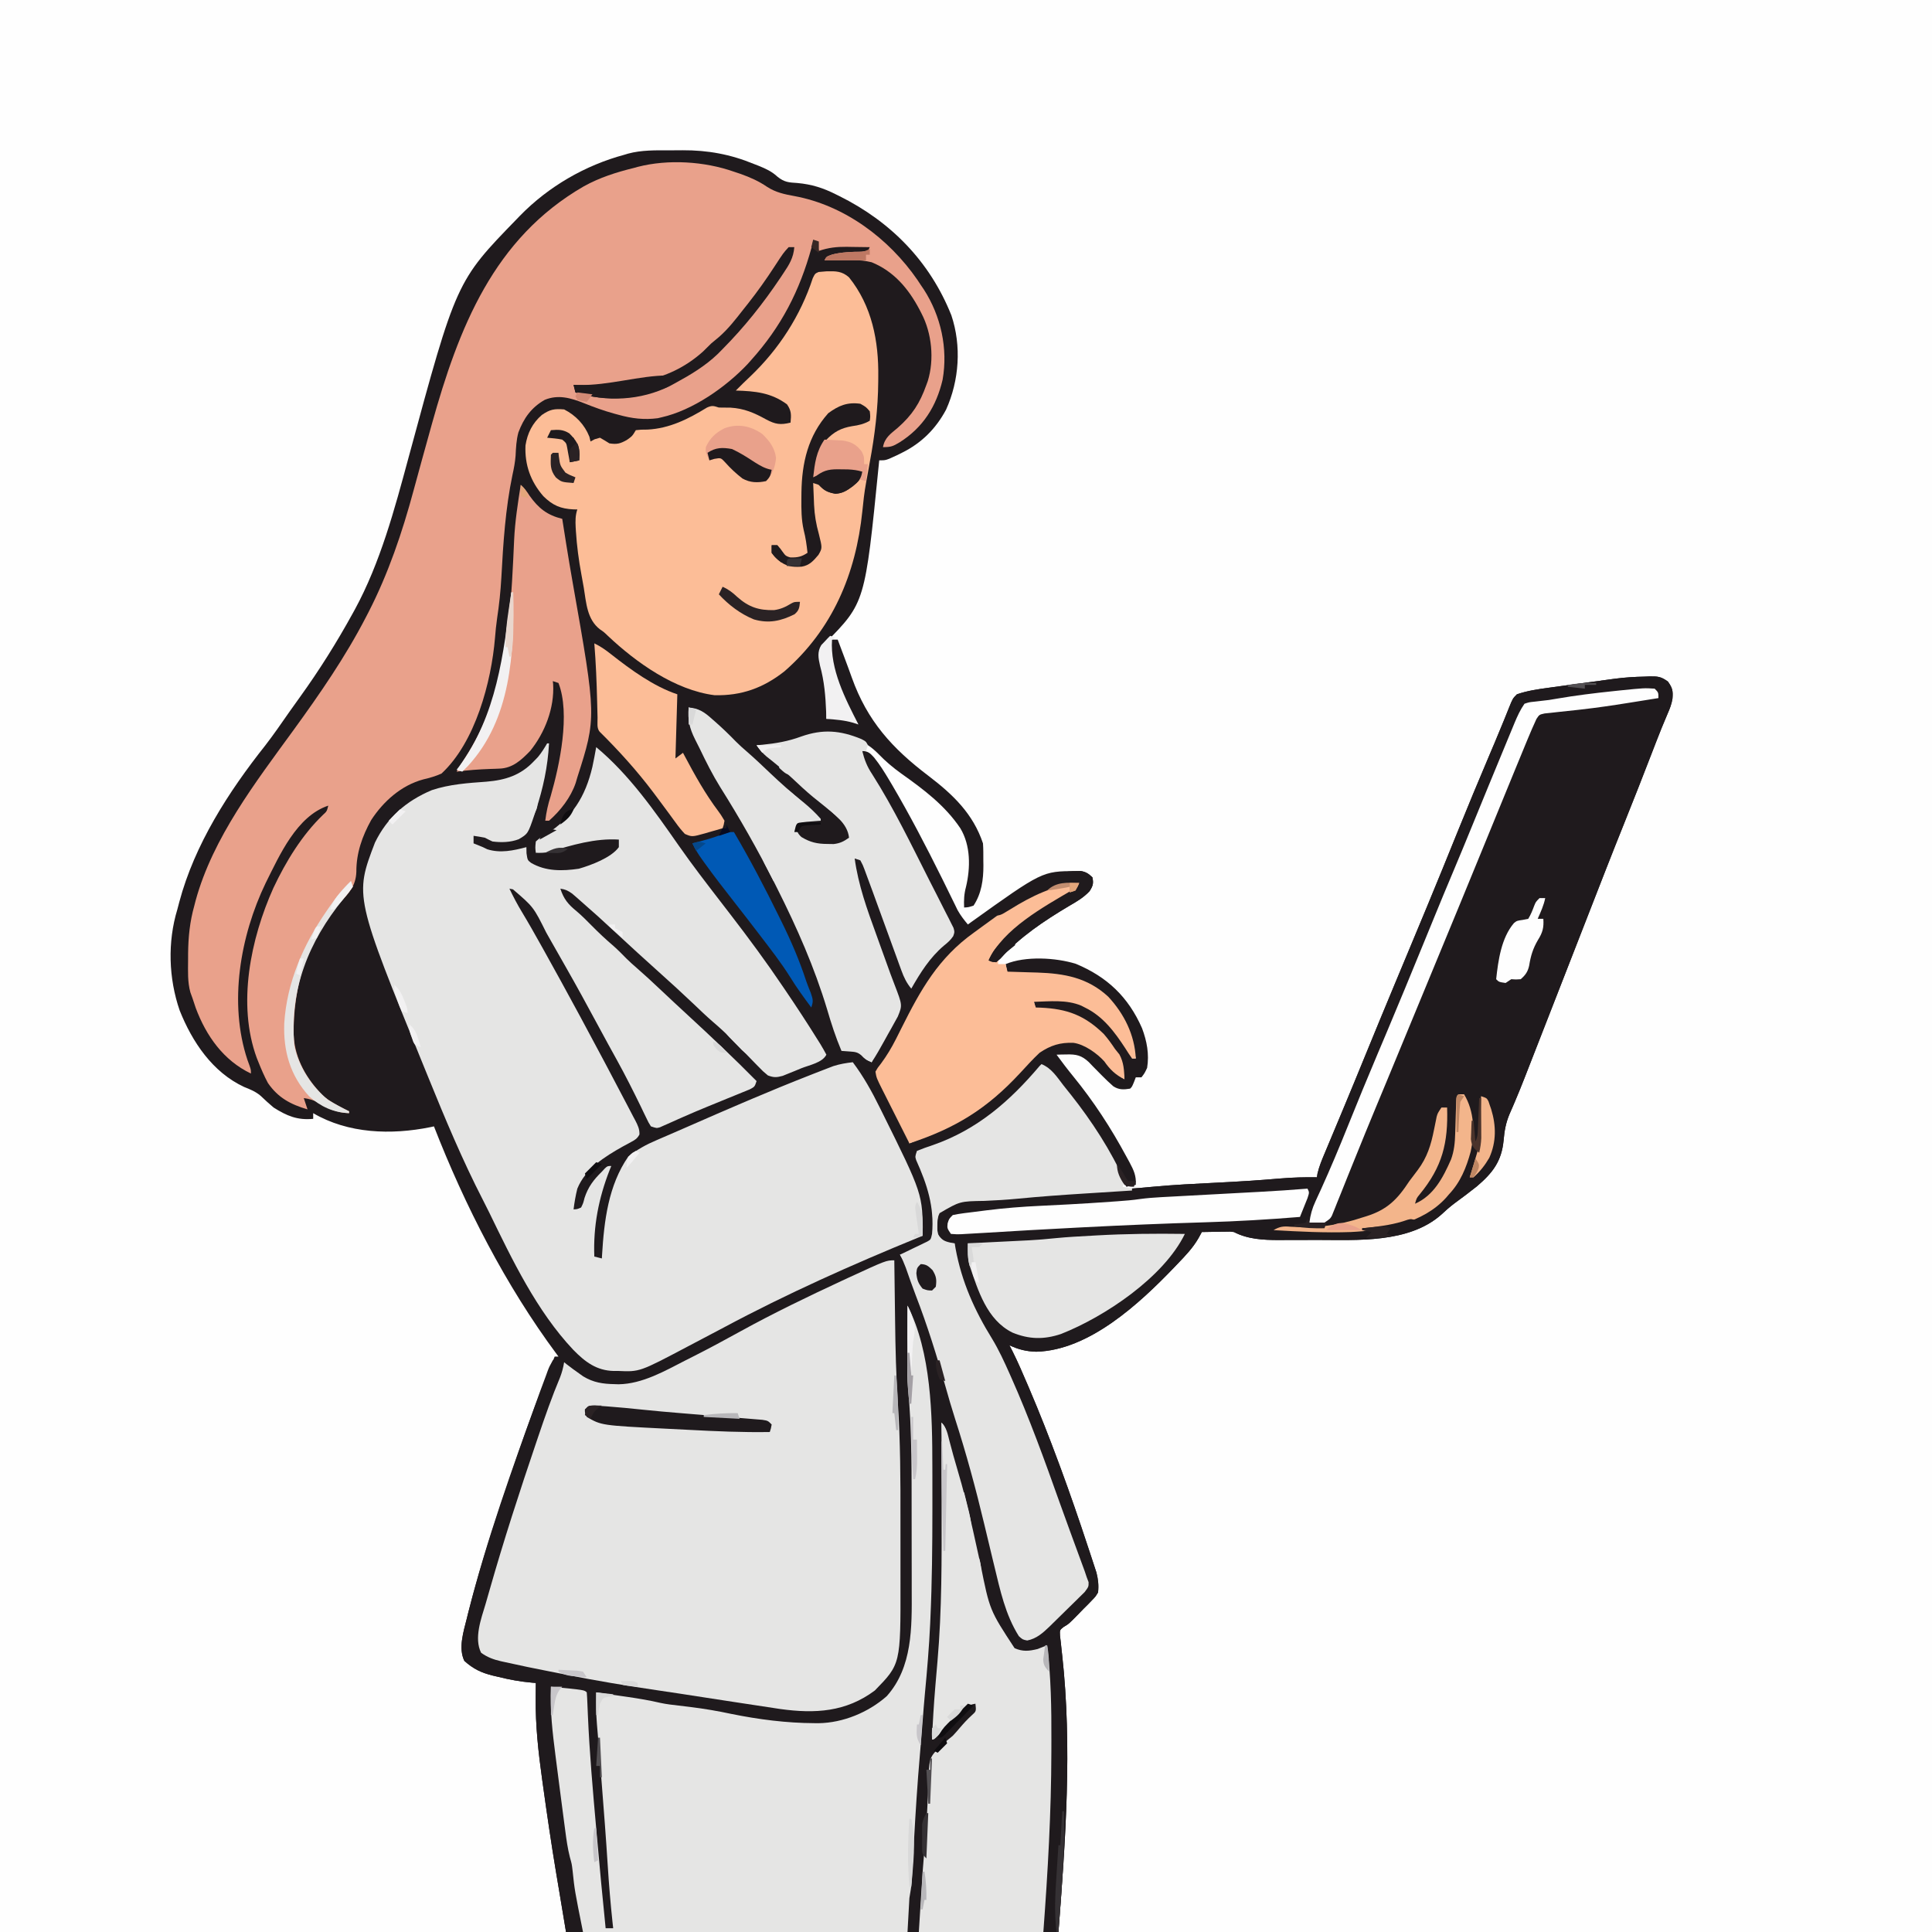 <svg version="1.1" xmlns="http://www.w3.org/2000/svg" width="1024" height="1024">
<rect width="100%" height="100%" fill="#808080" stroke="none"/>
<path d="M0 0 C337.92 0 675.84 0 1024 0 C1024 337.92 1024 675.84 1024 1024 C686.08 1024 348.16 1024 0 1024 C0 686.08 0 348.16 0 0 Z " fill="#FEFEFE" transform="translate(0,0)"/>
<path d="M0 0 C2.302 0.003 4.602 -0.02 6.904 -0.046 C20.229 -0.105 32.262 2.087 44.636 7.191 C45.477 7.517 46.317 7.843 47.183 8.179 C51.028 9.732 54.203 11.172 57.254 14.011 C60.872 16.904 63.181 17.027 67.761 17.316 C75.305 18.004 81.332 19.887 88.136 23.316 C88.728 23.607 89.32 23.899 89.929 24.2 C117.263 37.761 138.019 58.896 149.394 87.476 C154.808 103.659 153.564 121.956 146.574 137.441 C141.111 147.638 133.484 155.208 123.136 160.316 C122.304 160.727 121.471 161.138 120.613 161.562 C114.724 164.316 114.724 164.316 111.136 164.316 C111.041 165.281 110.946 166.245 110.849 167.24 C103.622 239.789 103.622 239.789 82.574 261.128 C80.855 262.991 80.186 263.838 79.922 266.378 C80.219 269.497 80.921 272.444 81.672 275.48 C83.659 284.048 83.308 292.572 83.136 301.316 C83.789 301.292 84.441 301.269 85.113 301.245 C85.987 301.227 86.861 301.209 87.761 301.191 C88.62 301.167 89.479 301.144 90.363 301.12 C93.543 301.344 96.16 302.207 99.136 303.316 C98.689 302.456 98.242 301.596 97.781 300.71 C91.077 287.671 84.484 274.317 85.136 259.316 C86.456 259.316 87.776 259.316 89.136 259.316 C89.746 260.941 90.355 262.566 90.964 264.191 C91.503 265.627 92.043 267.062 92.584 268.497 C93.96 272.149 95.318 275.806 96.625 279.484 C104.85 302.472 118.006 316.953 137.306 331.581 C150.178 341.391 160.901 351.61 166.136 367.316 C166.363 370.374 166.322 373.437 166.324 376.503 C166.336 377.329 166.348 378.154 166.361 379.005 C166.379 386.544 165.377 393.876 161.136 400.316 C158.449 401.191 158.449 401.191 156.136 401.316 C155.97 397.406 156.105 394.155 157.136 390.378 C159.545 380.185 159.643 368.457 154.136 359.316 C146.045 347.245 134.654 338.698 122.95 330.401 C118.448 327.177 114.484 323.826 110.642 319.84 C103.512 312.623 94.737 309.275 84.761 308.753 C77.696 308.876 71.641 310.81 64.997 313.097 C59.046 315.128 53.462 316.287 47.136 316.316 C54.443 322.991 61.782 329.613 69.32 336.027 C77.077 342.632 84.716 349.332 92.136 356.316 C92.906 357.026 93.676 357.736 94.469 358.468 C96.136 360.316 96.136 360.316 96.199 362.878 C94.778 366.138 93.311 366.772 90.136 368.316 C82.553 369.393 75.425 368.947 69.136 364.316 C67.418 362.808 67.418 362.808 66.136 361.316 C66.261 359.253 66.261 359.253 67.136 357.316 C70.172 355.292 71.331 354.994 74.824 354.691 C76.036 354.579 76.036 354.579 77.273 354.464 C77.888 354.415 78.503 354.366 79.136 354.316 C75.232 350.172 71.142 346.442 66.699 342.878 C62.629 339.604 58.875 336.221 55.281 332.433 C53.38 330.556 51.432 328.811 49.414 327.062 C45.116 323.332 41.002 319.431 36.886 315.503 C31.825 310.718 26.753 305.957 21.449 301.441 C20.558 300.68 19.667 299.92 18.75 299.136 C15.951 297.186 13.409 296.226 10.136 295.316 C10.548 302.878 12.608 308.623 15.824 315.441 C16.311 316.487 16.798 317.533 17.3 318.611 C22.25 328.985 28.211 338.634 34.304 348.363 C57.98 386.511 76.737 426.768 89.156 469.937 C89.776 472.075 90.432 474.204 91.136 476.316 C91.989 476.32 91.989 476.32 92.859 476.323 C99.38 476.65 102.675 478.625 107.136 483.316 C107.408 482.593 107.679 481.871 107.958 481.127 C109.117 478.362 110.461 475.906 111.992 473.331 C112.531 472.395 113.071 471.46 113.627 470.495 C114.754 468.549 115.898 466.611 117.056 464.683 C117.592 463.742 118.128 462.801 118.679 461.831 C119.175 460.989 119.67 460.146 120.18 459.278 C122.534 451.987 119.488 444.628 116.933 437.741 C116.614 436.855 116.294 435.969 115.965 435.056 C114.948 432.243 113.918 429.436 112.886 426.628 C112.21 424.765 111.534 422.901 110.859 421.036 C109.555 417.438 108.247 413.841 106.934 410.246 C105.355 405.921 103.789 401.591 102.234 397.257 C101.855 396.201 101.476 395.144 101.086 394.056 C98.878 387.682 97.895 382.066 98.136 375.316 C100.011 375.541 100.011 375.541 102.136 376.316 C103.263 378.225 103.263 378.225 104.138 380.71 C104.469 381.619 104.8 382.527 105.141 383.463 C105.469 384.404 105.798 385.346 106.136 386.316 C106.785 388.05 107.435 389.783 108.088 391.515 C108.761 393.344 109.434 395.173 110.105 397.003 C110.467 397.986 110.83 398.969 111.203 399.982 C112.734 404.14 114.263 408.299 115.791 412.457 C116.916 415.515 118.042 418.571 119.168 421.628 C119.506 422.551 119.845 423.475 120.194 424.426 C122.407 430.431 124.729 436.385 127.136 442.316 C129.865 438.966 132.408 435.541 134.886 432.003 C139.24 425.981 143.921 420.46 150.136 416.316 C148.869 412.286 147.384 408.558 145.498 404.78 C144.706 403.186 144.706 403.186 143.897 401.56 C143.327 400.422 142.756 399.285 142.168 398.113 C141.567 396.909 140.966 395.705 140.365 394.501 C139.103 391.975 137.839 389.45 136.572 386.926 C134.978 383.749 133.391 380.568 131.805 377.386 C118.711 351.115 118.711 351.115 103.535 326.015 C102.049 323.147 101.824 321.493 102.136 318.316 C105.359 318.554 106.231 319.419 108.453 321.847 C111.457 325.582 113.937 329.578 116.386 333.691 C116.894 334.541 117.401 335.391 117.924 336.267 C127.339 352.269 135.934 368.799 144.195 385.421 C144.516 386.066 144.836 386.711 145.167 387.375 C146.68 390.427 148.182 393.483 149.671 396.546 C150.202 397.629 150.734 398.712 151.281 399.827 C151.738 400.771 152.196 401.714 152.667 402.686 C154.237 405.495 156.063 407.86 158.136 410.316 C158.638 409.95 159.139 409.583 159.656 409.206 C197.557 382.088 197.557 382.088 215.324 382.003 C216.143 381.986 216.961 381.97 217.804 381.952 C220.67 382.399 222.039 383.341 224.136 385.316 C224.816 388.542 224.413 389.887 222.629 392.656 C219.399 396.103 215.83 398.158 211.761 400.503 C198.474 408.404 185.751 416.937 175.261 428.441 C174.56 429.059 173.859 429.678 173.136 430.316 C170.824 430.128 170.824 430.128 169.136 429.316 C176.847 412.604 198.289 400.974 213.687 391.909 C216.231 390.548 216.231 390.548 217.136 388.316 C195.397 390.021 175.759 404.207 159.136 417.316 C157.7 418.427 157.7 418.427 156.234 419.562 C146.898 426.951 139.983 434.662 134.511 445.253 C134.017 446.183 133.523 447.112 133.013 448.069 C131.948 450.074 130.887 452.082 129.831 454.092 C127.406 458.705 124.958 463.304 122.498 467.898 C121.279 470.178 120.065 472.461 118.857 474.747 C118.299 475.792 117.742 476.837 117.168 477.913 C116.679 478.836 116.189 479.759 115.685 480.71 C114.136 483.316 114.136 483.316 111.885 485.903 C109.948 488.07 109.948 488.07 110.162 490.171 C111.614 493.365 113.134 496.513 114.734 499.636 C115.088 500.336 115.442 501.036 115.806 501.757 C116.933 503.987 118.065 506.214 119.199 508.441 C120.694 511.379 122.185 514.319 123.672 517.261 C124.192 518.277 124.192 518.277 124.723 519.313 C127.136 524.09 127.136 524.09 127.136 526.316 C129.912 525.175 132.682 524.024 135.449 522.863 C137.324 522.076 139.199 521.29 141.082 520.521 C154.928 514.86 166.275 507.742 177.136 497.316 C177.762 496.73 178.387 496.145 179.031 495.542 C182.375 492.326 185.208 488.951 188.011 485.253 C193.142 478.708 200.067 473.27 208.496 471.945 C217.95 471.682 224.351 475.972 231.136 482.316 C232.973 484.361 234.765 486.433 236.523 488.546 C238.209 490.538 238.209 490.538 241.136 492.316 C240.271 484.014 237.269 478.787 232.136 472.316 C231.373 471.264 230.61 470.212 229.824 469.128 C219.384 458.203 208.765 455.919 194.136 455.316 C193.806 453.996 193.476 452.676 193.136 451.316 C199.44 448.164 210.615 449.731 217.074 451.878 C229.212 457.075 238.784 467.935 245.136 479.316 C245.136 479.976 245.136 480.636 245.136 481.316 C245.796 481.316 246.456 481.316 247.136 481.316 C244.922 471.248 242.002 462.959 236.136 454.316 C235.748 453.712 235.36 453.109 234.961 452.488 C228.969 444.208 218.151 439.625 208.393 437.804 C205.19 437.324 202.098 437.111 198.863 436.999 C197.709 436.957 196.556 436.915 195.367 436.872 C193.582 436.813 193.582 436.813 191.761 436.753 C190.548 436.71 189.335 436.667 188.086 436.622 C185.103 436.517 182.12 436.415 179.136 436.316 C178.806 434.666 178.476 433.016 178.136 431.316 C188.573 426.935 204.682 427.851 215.347 431.156 C231.909 438.044 243.186 448.72 250.453 465.323 C253.018 472.169 254.311 479.022 253.136 486.316 C251.797 489.163 251.797 489.163 250.136 491.316 C249.146 491.316 248.156 491.316 247.136 491.316 C246.827 492.12 246.518 492.924 246.199 493.753 C245.136 496.316 245.136 496.316 244.136 497.316 C240.697 497.877 238.211 498.011 235.211 496.07 C233.091 494.23 231.107 492.315 229.136 490.316 C227.553 488.711 225.97 487.107 224.386 485.503 C223.67 484.754 222.953 484.005 222.215 483.234 C218.342 479.659 215.625 479.066 210.386 479.191 C209.402 479.209 208.417 479.227 207.402 479.245 C206.654 479.269 205.907 479.292 205.136 479.316 C207.964 483.165 210.832 486.962 213.855 490.659 C224.804 504.064 233.932 518.084 242.136 533.316 C242.688 534.324 243.24 535.332 243.808 536.37 C246.067 540.647 247.404 543.395 247.136 548.316 C245.486 548.646 243.836 548.976 242.136 549.316 C241.577 548.272 241.018 547.227 240.441 546.152 C230.975 528.69 220.656 511.765 208.136 496.316 C207.382 495.336 206.628 494.356 205.851 493.347 C205.141 492.429 204.431 491.511 203.699 490.566 C203.082 489.766 202.464 488.967 201.828 488.144 C200.172 486.06 200.172 486.06 197.136 485.316 C196.688 485.794 196.24 486.272 195.779 486.765 C193.712 488.971 191.643 491.174 189.574 493.378 C188.87 494.13 188.165 494.883 187.439 495.657 C171.122 513.028 153.801 523.95 131.136 531.316 C131.528 532.491 131.92 533.667 132.324 534.878 C132.593 535.688 132.863 536.497 133.14 537.331 C133.895 539.593 134.653 541.853 135.414 544.113 C135.863 545.451 136.312 546.79 136.761 548.128 C136.98 548.774 137.198 549.42 137.422 550.085 C139.381 555.93 140.313 560.545 140.386 566.753 C140.412 568.051 140.438 569.349 140.465 570.687 C140.11 574.604 139.666 576.333 137.136 579.316 C134.07 581.116 134.07 581.116 130.574 582.628 C129.418 583.14 128.261 583.652 127.07 584.179 C124.136 585.316 124.136 585.316 122.136 585.316 C122.741 586.33 123.346 587.345 123.969 588.39 C125.95 591.866 127.442 595.365 128.824 599.128 C129.067 599.791 129.311 600.453 129.562 601.135 C132.027 607.901 134.394 614.703 136.761 621.503 C137.134 622.571 137.506 623.639 137.889 624.739 C140.471 632.217 142.853 639.742 145.136 647.316 C145.399 648.182 145.661 649.047 145.931 649.939 C147.436 654.918 148.923 659.901 150.41 664.885 C150.861 666.392 151.312 667.9 151.765 669.407 C157.483 688.439 162.997 707.564 167.271 726.976 C168.966 734.66 170.806 742.303 172.699 749.941 C172.98 751.091 173.261 752.241 173.551 753.425 C175.999 763.243 178.643 772.991 183.324 782.003 C183.833 782.997 184.342 783.991 184.867 785.015 C185.941 787.212 185.941 787.212 187.136 788.316 C192.215 788.532 194.731 787.163 198.511 783.816 C199.834 782.54 201.155 781.262 202.458 779.966 C204.474 777.983 206.535 776.051 208.594 774.113 C210.172 772.599 211.749 771.083 213.324 769.566 C214.104 768.833 214.883 768.1 215.687 767.345 C216.406 766.639 217.126 765.933 217.867 765.206 C218.521 764.578 219.175 763.949 219.848 763.301 C221.367 761.39 221.367 761.39 221.003 759.034 C219.921 755.64 218.776 752.279 217.547 748.937 C217.157 747.863 217.157 747.863 216.759 746.768 C215.909 744.428 215.054 742.091 214.199 739.753 C213.002 736.469 211.808 733.183 210.613 729.898 C210.314 729.077 210.015 728.257 209.708 727.411 C207.518 721.389 205.38 715.35 203.258 709.304 C192.743 679.431 181.517 648.502 165.136 621.316 C157.606 608.349 150.836 594.645 151.136 579.316 C150.043 579.233 148.95 579.151 147.824 579.066 C144.136 578.316 144.136 578.316 142.199 576.816 C140.556 572.951 140.372 569.44 141.136 565.316 C142.861 561.959 145.194 559.837 148.511 558.003 C153.925 556.585 159.44 556.168 165.011 555.851 C166.314 555.774 167.617 555.697 168.959 555.618 C169.64 555.579 170.321 555.54 171.022 555.5 C181.24 554.911 191.445 554.264 201.636 553.316 C211.492 552.402 221.356 551.779 231.235 551.191 C239.591 550.691 247.927 550.108 256.261 549.316 C267.302 548.278 278.361 547.741 289.434 547.193 C300.928 546.623 312.391 545.929 323.856 544.925 C330.3 544.378 336.671 544.217 343.136 544.316 C343.234 543.657 343.332 542.999 343.433 542.321 C344.341 538.443 345.845 534.886 347.39 531.23 C347.723 530.433 348.055 529.637 348.397 528.816 C349.117 527.092 349.838 525.37 350.562 523.648 C352.111 519.959 353.651 516.266 355.192 512.573 C355.99 510.658 356.789 508.744 357.589 506.83 C361.189 498.207 364.739 489.563 368.276 480.913 C373.664 467.737 379.091 454.578 384.574 441.441 C384.879 440.711 385.183 439.981 385.497 439.229 C386.741 436.247 387.986 433.264 389.23 430.282 C393.041 421.151 396.843 412.016 400.636 402.878 C400.993 402.018 401.35 401.159 401.718 400.273 C407.088 387.331 412.372 374.357 417.613 361.362 C423.142 347.665 428.835 334.04 434.596 320.438 C434.909 319.697 435.223 318.956 435.546 318.193 C436.163 316.737 436.78 315.282 437.398 313.827 C438.992 310.063 440.558 306.291 442.09 302.501 C442.407 301.719 442.724 300.936 443.051 300.129 C443.656 298.632 444.257 297.133 444.854 295.632 C446.915 290.537 446.915 290.537 449.136 288.316 C454.644 286.427 460.189 285.614 465.945 284.843 C467.333 284.651 467.333 284.651 468.75 284.455 C471.691 284.05 474.632 283.651 477.574 283.253 C479.546 282.982 481.518 282.711 483.49 282.439 C488.704 281.722 493.919 281.008 499.136 280.316 C499.872 280.218 500.607 280.12 501.365 280.02 C506.539 279.351 511.614 279.031 516.824 278.941 C517.652 278.903 518.48 278.866 519.334 278.827 C523.712 278.764 525.565 278.89 529.179 281.585 C531.633 285.008 531.907 286.568 531.58 290.645 C531.095 293.566 530.199 295.861 529.008 298.57 C526.914 303.451 524.921 308.354 523.008 313.308 C522.734 314.014 522.461 314.721 522.179 315.449 C521.607 316.928 521.035 318.407 520.464 319.887 C515.802 331.955 511.09 344 506.261 356.003 C499.444 372.964 492.822 390 486.192 407.035 C481.236 419.768 476.266 432.494 471.296 445.222 C469.462 449.92 467.628 454.619 465.795 459.318 C463.782 464.48 461.767 469.642 459.75 474.803 C458.98 476.775 458.211 478.748 457.441 480.721 C456.361 483.493 455.278 486.264 454.195 489.034 C453.853 489.912 453.511 490.789 453.159 491.693 C451.524 495.865 449.854 500.016 448.092 504.136 C447.769 504.897 447.446 505.658 447.112 506.442 C446.514 507.84 445.907 509.235 445.289 510.625 C443.287 515.306 442.493 519.693 442.074 524.753 C441.014 535.859 436.25 541.978 427.918 549.093 C424 552.224 419.993 555.223 415.945 558.183 C413.503 560.037 411.299 561.963 409.074 564.066 C391.782 579.377 364.439 577.503 342.97 577.501 C339.513 577.503 336.055 577.521 332.597 577.54 C330.368 577.543 328.139 577.545 325.91 577.546 C324.892 577.553 323.874 577.561 322.825 577.568 C314.658 577.542 306.482 577.144 299.136 573.316 C297.113 573.044 297.113 573.044 295.027 573.12 C293.896 573.13 293.896 573.13 292.742 573.14 C291.965 573.157 291.187 573.173 290.386 573.191 C289.197 573.204 289.197 573.204 287.984 573.218 C286.035 573.242 284.086 573.277 282.136 573.316 C281.262 574.911 281.262 574.911 280.371 576.538 C277.356 581.798 273.316 585.963 269.136 590.316 C268.558 590.922 267.979 591.527 267.383 592.152 C249.029 611.257 222.422 636.009 194.386 636.753 C189.024 636.592 184.974 635.592 180.136 633.316 C180.68 634.37 181.224 635.425 181.785 636.511 C184.677 642.302 187.215 648.242 189.761 654.191 C190.153 655.106 190.153 655.106 190.553 656.04 C196.091 669.002 201.242 682.096 206.136 695.316 C206.541 696.408 206.945 697.499 207.362 698.624 C212.326 712.115 217.017 725.698 221.511 739.352 C222.007 740.855 222.506 742.358 223.008 743.859 C223.71 745.962 224.398 748.07 225.082 750.179 C225.479 751.388 225.876 752.598 226.285 753.844 C227.195 757.556 227.524 760.511 227.136 764.316 C225.731 766.623 225.731 766.623 223.777 768.613 C223.073 769.343 222.369 770.074 221.644 770.827 C220.899 771.566 220.154 772.305 219.386 773.066 C218.657 773.82 217.927 774.574 217.176 775.351 C211.629 781.028 211.629 781.028 208.877 782.634 C206.806 784.256 206.806 784.256 206.958 787.272 C207.104 788.498 207.251 789.724 207.402 790.988 C207.553 792.423 207.703 793.858 207.853 795.293 C207.94 796.066 208.028 796.838 208.118 797.634 C213.482 846.184 209.869 895.798 206.136 944.316 C120.006 944.316 33.876 944.316 -54.864 944.316 C-56.184 936.396 -57.504 928.476 -58.864 920.316 C-59.494 916.565 -59.494 916.565 -60.137 912.738 C-62.703 897.296 -64.973 881.822 -67.114 866.316 C-67.244 865.38 -67.375 864.445 -67.51 863.481 C-69.509 849.126 -71.092 834.9 -70.926 820.378 C-70.919 819.192 -70.919 819.192 -70.912 817.982 C-70.901 816.093 -70.883 814.204 -70.864 812.316 C-71.768 812.248 -71.768 812.248 -72.691 812.178 C-78.998 811.635 -84.979 810.546 -91.114 809.003 C-92.401 808.702 -92.401 808.702 -93.715 808.396 C-99.816 806.88 -104.03 804.866 -108.739 800.628 C-112.009 793.906 -109.208 785.183 -107.489 778.316 C-107.224 777.241 -106.959 776.166 -106.686 775.059 C-99.869 748.073 -90.878 721.631 -81.864 695.316 C-81.607 694.566 -81.35 693.817 -81.086 693.044 C-74.864 674.911 -68.406 656.952 -60.864 639.316 C-60.204 639.316 -59.544 639.316 -58.864 639.316 C-59.2 638.865 -59.536 638.414 -59.882 637.949 C-86.841 601.622 -108.43 559.447 -124.864 517.316 C-125.825 517.526 -125.825 517.526 -126.806 517.74 C-147.541 521.93 -170.299 521.204 -188.864 510.316 C-188.864 511.306 -188.864 512.296 -188.864 513.316 C-197.197 514.149 -202.842 511.771 -209.864 507.316 C-212.245 505.333 -214.483 503.256 -216.727 501.12 C-219.449 498.821 -222.191 497.731 -225.473 496.429 C-242.25 488.616 -252.997 472.525 -259.645 455.851 C-265.511 438.836 -266.116 419.555 -260.864 402.316 C-260.516 401.007 -260.172 399.697 -259.832 398.386 C-251.688 367.844 -233.74 339.988 -214.285 315.441 C-209.741 309.577 -205.561 303.449 -201.31 297.372 C-199.55 294.869 -197.764 292.386 -195.973 289.905 C-185.638 275.556 -176.383 260.824 -167.864 245.316 C-167.506 244.667 -167.149 244.019 -166.781 243.351 C-153.315 218.607 -145.727 190.231 -138.421 163.195 C-113.018 69.388 -113.018 69.388 -80.864 36.316 C-80.055 35.475 -80.055 35.475 -79.229 34.617 C-64.14 19.171 -44.703 7.91 -23.864 2.316 C-23.261 2.132 -22.659 1.949 -22.039 1.76 C-14.816 -0.196 -7.425 -0.021 0 0 Z " fill="#1F1A1D" transform="translate(354.864,79.684)"/>
<path d="M0 0 C0.828 -0.037 1.656 -0.075 2.51 -0.113 C6.888 -0.176 8.741 -0.051 12.355 2.645 C14.809 6.068 15.083 7.628 14.756 11.705 C14.271 14.625 13.375 16.92 12.184 19.629 C10.09 24.51 8.097 29.414 6.184 34.367 C5.91 35.074 5.637 35.78 5.355 36.508 C4.783 37.987 4.211 39.467 3.64 40.946 C-1.021 53.014 -5.734 65.06 -10.562 77.062 C-17.38 94.024 -24.002 111.06 -30.632 128.095 C-35.588 140.827 -40.558 153.554 -45.528 166.281 C-47.362 170.979 -49.196 175.678 -51.029 180.377 C-53.042 185.54 -55.057 190.701 -57.074 195.862 C-57.844 197.835 -58.613 199.807 -59.383 201.78 C-60.463 204.552 -61.546 207.323 -62.629 210.094 C-62.971 210.971 -63.313 211.848 -63.665 212.752 C-65.3 216.925 -66.97 221.075 -68.732 225.196 C-69.055 225.956 -69.378 226.717 -69.712 227.501 C-70.31 228.9 -70.917 230.294 -71.535 231.684 C-73.537 236.365 -74.331 240.753 -74.75 245.812 C-75.81 256.918 -80.574 263.038 -88.906 270.152 C-92.824 273.283 -96.831 276.282 -100.879 279.242 C-103.321 281.097 -105.525 283.023 -107.75 285.125 C-125.042 300.437 -152.385 298.562 -173.854 298.56 C-177.311 298.562 -180.769 298.581 -184.227 298.6 C-186.456 298.603 -188.685 298.605 -190.914 298.605 C-192.441 298.616 -192.441 298.616 -193.999 298.627 C-202.165 298.602 -210.342 298.204 -217.688 294.375 C-219.711 294.104 -219.711 294.104 -221.797 294.18 C-222.551 294.186 -223.305 294.193 -224.082 294.199 C-224.859 294.216 -225.637 294.233 -226.438 294.25 C-227.627 294.264 -227.627 294.264 -228.84 294.277 C-230.789 294.301 -232.738 294.337 -234.688 294.375 C-235.561 295.97 -235.561 295.97 -236.453 297.598 C-239.468 302.857 -243.508 307.022 -247.688 311.375 C-248.266 311.981 -248.845 312.587 -249.441 313.211 C-267.795 332.316 -294.402 357.069 -322.438 357.812 C-327.8 357.651 -331.85 356.651 -336.688 354.375 C-336.144 355.429 -335.6 356.484 -335.039 357.57 C-332.147 363.361 -329.609 369.301 -327.062 375.25 C-326.801 375.86 -326.54 376.471 -326.271 377.1 C-320.733 390.062 -315.582 403.156 -310.688 416.375 C-310.081 418.013 -310.081 418.013 -309.462 419.684 C-304.498 433.174 -299.807 446.757 -295.313 460.412 C-294.817 461.915 -294.318 463.417 -293.816 464.918 C-293.114 467.021 -292.426 469.129 -291.742 471.238 C-291.345 472.448 -290.948 473.657 -290.539 474.904 C-289.628 478.616 -289.3 481.571 -289.688 485.375 C-291.093 487.683 -291.093 487.683 -293.047 489.672 C-293.751 490.403 -294.455 491.134 -295.18 491.887 C-295.925 492.625 -296.67 493.364 -297.438 494.125 C-298.167 494.879 -298.897 495.633 -299.648 496.41 C-305.195 502.087 -305.195 502.087 -307.947 503.693 C-310.018 505.315 -310.018 505.315 -309.866 508.331 C-309.72 509.557 -309.573 510.783 -309.422 512.047 C-309.271 513.482 -309.121 514.917 -308.971 516.353 C-308.884 517.125 -308.796 517.898 -308.706 518.694 C-303.342 567.243 -306.955 616.857 -310.688 665.375 C-396.817 665.375 -482.947 665.375 -571.688 665.375 C-573.007 657.455 -574.327 649.535 -575.688 641.375 C-576.108 638.874 -576.528 636.373 -576.961 633.797 C-579.527 618.355 -581.797 602.881 -583.938 587.375 C-584.068 586.439 -584.199 585.504 -584.334 584.54 C-586.333 570.186 -587.916 555.959 -587.75 541.438 C-587.745 540.647 -587.741 539.856 -587.736 539.041 C-587.725 537.152 -587.707 535.264 -587.688 533.375 C-588.592 533.307 -588.592 533.307 -589.515 533.238 C-595.822 532.695 -601.803 531.605 -607.938 530.062 C-608.796 529.862 -609.655 529.662 -610.539 529.455 C-616.64 527.939 -620.854 525.925 -625.562 521.688 C-628.833 514.965 -626.032 506.242 -624.312 499.375 C-624.048 498.3 -623.783 497.226 -623.51 496.118 C-613.765 457.539 -600.238 419.752 -586.688 382.375 C-586.285 381.253 -585.882 380.132 -585.467 378.976 C-584.418 376.079 -583.342 373.194 -582.25 370.312 C-581.956 369.497 -581.663 368.682 -581.36 367.842 C-580.504 365.652 -580.504 365.652 -578.688 362.375 C-576.102 361.25 -576.102 361.25 -573.688 361.375 C-571.5 363.437 -571.5 363.437 -570.273 364.836 C-566.96 368.051 -562.703 370.148 -558.688 372.375 C-558.098 372.754 -557.509 373.133 -556.902 373.523 C-553.442 374.854 -549.969 374.785 -546.312 374.812 C-545.589 374.845 -544.866 374.878 -544.121 374.912 C-531.293 375.034 -519.331 368.006 -508.188 362.312 C-506.863 361.644 -505.539 360.975 -504.215 360.307 C-495.744 356.015 -487.391 351.532 -479.083 346.933 C-461.62 337.325 -443.633 328.649 -425.562 320.25 C-424.444 319.73 -423.326 319.21 -422.173 318.674 C-401.989 309.375 -401.989 309.375 -397.688 309.375 C-397.688 329.505 -397.688 349.635 -397.688 370.375 C-397.028 370.375 -396.368 370.375 -395.688 370.375 C-395.692 369.643 -395.696 368.91 -395.701 368.155 C-395.741 361.254 -395.771 354.354 -395.791 347.453 C-395.802 343.905 -395.816 340.357 -395.838 336.809 C-395.864 332.731 -395.874 328.653 -395.883 324.574 C-395.893 323.299 -395.903 322.024 -395.914 320.71 C-395.914 319.529 -395.914 318.348 -395.915 317.132 C-395.919 316.09 -395.923 315.049 -395.928 313.976 C-395.688 311.375 -395.688 311.375 -393.688 308.375 C-387.176 318.523 -384.003 331.236 -380.062 342.562 C-379.69 343.63 -379.318 344.698 -378.935 345.798 C-376.353 353.275 -373.971 360.801 -371.688 368.375 C-371.294 369.674 -371.294 369.674 -370.893 370.999 C-369.388 375.977 -367.901 380.96 -366.414 385.944 C-365.963 387.452 -365.512 388.959 -365.059 390.466 C-359.34 409.498 -353.827 428.623 -349.553 448.035 C-347.858 455.719 -346.018 463.363 -344.125 471 C-343.844 472.15 -343.563 473.3 -343.273 474.485 C-340.825 484.302 -338.181 494.05 -333.5 503.062 C-332.991 504.056 -332.482 505.05 -331.957 506.074 C-330.883 508.272 -330.883 508.272 -329.688 509.375 C-324.609 509.591 -322.093 508.222 -318.312 504.875 C-316.99 503.599 -315.669 502.322 -314.366 501.025 C-312.35 499.043 -310.289 497.11 -308.23 495.172 C-306.652 493.658 -305.075 492.142 -303.5 490.625 C-302.72 489.892 -301.941 489.159 -301.137 488.404 C-300.418 487.699 -299.698 486.993 -298.957 486.266 C-298.303 485.637 -297.649 485.008 -296.976 484.36 C-295.457 482.449 -295.457 482.449 -295.821 480.093 C-296.903 476.699 -298.048 473.339 -299.277 469.996 C-299.667 468.923 -299.667 468.923 -300.065 467.827 C-300.915 465.488 -301.77 463.15 -302.625 460.812 C-303.822 457.528 -305.016 454.242 -306.211 450.957 C-306.51 450.136 -306.809 449.316 -307.116 448.47 C-309.306 442.448 -311.444 436.41 -313.566 430.363 C-324.081 400.49 -335.307 369.561 -351.688 342.375 C-359.218 329.408 -365.988 315.705 -365.688 300.375 C-366.781 300.293 -367.874 300.21 -369 300.125 C-372.688 299.375 -372.688 299.375 -374.625 297.875 C-376.268 294.01 -376.452 290.499 -375.688 286.375 C-373.963 283.018 -371.63 280.896 -368.312 279.062 C-362.899 277.645 -357.384 277.227 -351.812 276.91 C-350.51 276.833 -349.207 276.757 -347.865 276.678 C-347.184 276.639 -346.503 276.6 -345.802 276.559 C-335.584 275.971 -325.379 275.323 -315.188 274.375 C-305.332 273.462 -295.468 272.838 -285.589 272.25 C-277.233 271.75 -268.897 271.167 -260.562 270.375 C-249.522 269.337 -238.463 268.8 -227.39 268.252 C-215.896 267.682 -204.433 266.989 -192.968 265.984 C-186.524 265.438 -180.153 265.276 -173.688 265.375 C-173.59 264.717 -173.492 264.059 -173.391 263.38 C-172.483 259.503 -170.979 255.945 -169.434 252.289 C-169.101 251.493 -168.769 250.696 -168.427 249.875 C-167.707 248.152 -166.986 246.429 -166.262 244.707 C-164.713 241.018 -163.173 237.325 -161.632 233.632 C-160.834 231.718 -160.035 229.803 -159.235 227.889 C-155.635 219.266 -152.085 210.622 -148.548 201.973 C-143.16 188.797 -137.733 175.637 -132.25 162.5 C-131.945 161.77 -131.641 161.04 -131.327 160.288 C-130.083 157.306 -128.838 154.324 -127.594 151.342 C-123.783 142.21 -119.981 133.076 -116.188 123.938 C-115.831 123.078 -115.474 122.218 -115.106 121.332 C-109.736 108.391 -104.452 95.416 -99.211 82.422 C-93.682 68.724 -87.989 55.099 -82.228 41.497 C-81.915 40.756 -81.601 40.016 -81.278 39.252 C-80.661 37.797 -80.044 36.341 -79.426 34.886 C-77.832 31.123 -76.266 27.35 -74.734 23.561 C-74.417 22.778 -74.1 21.995 -73.773 21.189 C-73.168 19.692 -72.566 18.193 -71.97 16.692 C-69.909 11.596 -69.909 11.596 -67.688 9.375 C-62.18 7.486 -56.635 6.673 -50.879 5.902 C-49.953 5.774 -49.028 5.646 -48.074 5.515 C-45.133 5.109 -42.192 4.711 -39.25 4.312 C-37.278 4.041 -35.306 3.77 -33.334 3.498 C-28.12 2.781 -22.905 2.067 -17.688 1.375 C-16.952 1.277 -16.217 1.18 -15.459 1.079 C-10.285 0.41 -5.21 0.09 0 0 Z " fill="#1F1A1D" transform="translate(871.688,358.625)"/>
<path d="M0 0 C0.33 0 0.66 0 1 0 C0.343 12.362 -2.151 23.845 -6 35.562 C-6.249 36.324 -6.498 37.086 -6.755 37.872 C-10.165 47.914 -10.165 47.914 -15.062 50.812 C-19.554 52.494 -24.274 52.61 -29 52 C-30.35 51.369 -31.686 50.704 -33 50 C-34.991 49.617 -36.991 49.274 -39 49 C-39 50.32 -39 51.64 -39 53 C-38.278 53.289 -37.556 53.577 -36.812 53.875 C-34 55 -34 55 -31.75 56.125 C-24.82 58.33 -17.864 56.817 -11 55 C-10.979 56.072 -10.959 57.145 -10.938 58.25 C-10.397 61.883 -10.397 61.883 -8.551 63.32 C-0.735 67.898 8.059 67.729 16.812 66.438 C23.174 64.609 34.051 60.575 38 55 C38 53.68 38 52.36 38 51 C25.507 50.194 13.138 53.889 1.262 57.484 C-1.222 58.051 -3.461 58.09 -6 58 C-6.344 55.242 -6.344 55.242 -6 52 C-3.656 49.945 -3.656 49.945 -0.5 48.125 C13.244 39.511 20.307 28.174 23.976 12.455 C24.718 8.979 25.384 5.5 26 2 C43.431 16.487 56.845 35.698 69.75 54.188 C76.856 64.36 84.426 74.174 92 84 C92.493 84.64 92.985 85.279 93.493 85.938 C94.745 87.563 95.998 89.188 97.25 90.812 C106.864 103.309 116.185 115.925 125 129 C125.485 129.714 125.969 130.428 126.469 131.164 C132.243 139.675 137.883 148.264 143.312 157 C143.799 157.772 144.286 158.544 144.787 159.339 C145.922 161.188 146.97 163.09 148 165 C145.873 169.253 138.977 170.496 134.75 172.188 C133.604 172.664 132.458 173.14 131.277 173.631 C129.616 174.299 129.616 174.299 127.922 174.98 C126.907 175.392 125.892 175.803 124.847 176.227 C121.608 177.106 120.131 177.187 117 176 C114.448 173.886 114.448 173.886 111.762 171.117 C111.277 170.625 110.793 170.132 110.294 169.625 C108.749 168.051 107.218 166.464 105.688 164.875 C103.675 162.806 101.657 160.742 99.637 158.68 C99.147 158.178 98.656 157.677 98.151 157.16 C94.862 153.814 91.464 150.672 87.893 147.632 C84.359 144.585 81.008 141.338 77.625 138.125 C71.492 132.327 65.31 126.606 59 121 C51.818 114.576 44.722 108.065 37.648 101.523 C26.948 91.623 26.948 91.623 16 82 C15.092 81.216 14.185 80.433 13.25 79.625 C11.084 78.06 9.619 77.388 7 77 C8.823 82.583 11.111 85.3 15.625 88.984 C18.405 91.344 20.95 93.899 23.5 96.5 C27.253 100.307 31.106 103.92 35.172 107.391 C37.607 109.534 39.854 111.841 42.125 114.156 C43.94 115.941 45.809 117.61 47.738 119.27 C51.815 122.814 55.762 126.478 59.688 130.188 C64.582 134.796 69.488 139.388 74.438 143.938 C86.866 155.386 99.143 166.958 111 179 C110 182 110 182 107.374 183.391 C106.214 183.863 105.054 184.334 103.859 184.82 C103.229 185.081 102.598 185.341 101.949 185.609 C99.887 186.458 97.819 187.292 95.75 188.125 C93.626 188.993 91.502 189.864 89.379 190.736 C87.958 191.319 86.536 191.901 85.113 192.481 C80.841 194.228 76.598 196.028 72.375 197.891 C71.412 198.315 70.45 198.739 69.458 199.175 C67.689 199.959 65.922 200.75 64.159 201.547 C63.38 201.89 62.6 202.233 61.797 202.586 C61.13 202.885 60.463 203.185 59.776 203.494 C58 204 58 204 55 203 C53.748 201.032 53.748 201.032 52.504 198.426 C51.799 196.977 51.799 196.977 51.08 195.498 C50.579 194.447 50.079 193.396 49.562 192.312 C45.561 184.111 41.468 175.993 37.062 168 C36.573 167.111 36.083 166.223 35.579 165.307 C34.574 163.484 33.567 161.661 32.561 159.839 C30.349 155.816 28.17 151.775 25.99 147.735 C20.862 138.23 15.705 128.745 10.349 119.367 C9.325 117.571 8.306 115.772 7.288 113.973 C5.671 111.118 4.049 108.265 2.422 105.416 C1.47 103.745 0.524 102.071 -0.421 100.397 C-7.242 86.708 -7.242 86.708 -18.125 77.375 C-18.744 77.251 -19.363 77.127 -20 77 C-17.924 81.311 -15.761 85.472 -13.266 89.555 C-9.845 95.219 -6.598 100.972 -3.375 106.75 C-2.765 107.843 -2.154 108.935 -1.525 110.061 C4.39 120.668 10.224 131.317 16 142 C16.557 143.028 17.115 144.057 17.689 145.116 C21.796 152.702 25.867 160.306 29.903 167.929 C30.666 169.37 31.43 170.81 32.194 172.251 C34.733 177.037 37.256 181.83 39.762 186.634 C40.584 188.205 41.41 189.774 42.24 191.341 C43.401 193.534 44.546 195.734 45.688 197.938 C46.039 198.594 46.39 199.25 46.752 199.925 C48.048 202.459 49.019 204.419 48.924 207.3 C47.752 209.456 46.698 210.116 44.535 211.262 C43.465 211.85 43.465 211.85 42.374 212.45 C41.611 212.858 40.848 213.267 40.062 213.688 C30.507 219.064 20.319 225.401 16 236 C15.086 239.644 14.459 243.272 14 247 C15.968 246.894 15.968 246.894 18 246 C19.115 243.723 19.115 243.723 19.812 240.938 C21.748 235.031 24.615 231.314 29 227 C29.525 226.433 30.049 225.866 30.59 225.281 C32 224 32 224 34 224 C33.71 224.704 33.42 225.408 33.121 226.133 C27.27 241.097 24.387 255.993 25 272 C26.32 272.33 27.64 272.66 29 273 C29.034 272.392 29.069 271.785 29.104 271.158 C30.202 253.081 32.413 234.333 43 219 C47.734 215.288 52.395 212.687 57.914 210.352 C58.684 210.018 59.455 209.683 60.248 209.339 C61.934 208.609 63.621 207.882 65.309 207.158 C68.098 205.958 70.879 204.742 73.659 203.522 C95.554 193.922 117.477 184.383 139.75 175.688 C140.492 175.395 141.235 175.103 142 174.802 C144.075 173.988 146.153 173.185 148.234 172.387 C149.381 171.945 150.528 171.504 151.71 171.05 C155.144 169.954 158.424 169.408 162 169 C167.668 176.539 172.091 184.504 176.25 192.938 C176.571 193.583 176.892 194.228 177.223 194.892 C199.113 238.996 199.113 238.996 199 261 C198.263 261.301 197.526 261.601 196.766 261.911 C161.658 276.261 127.098 291.69 93.641 309.592 C88.492 312.337 83.33 315.053 78.158 317.752 C76.915 318.402 75.674 319.055 74.435 319.71 C49.019 333.155 49.019 333.155 37.562 332.625 C36.839 332.631 36.115 332.638 35.369 332.645 C26.194 332.464 20.115 327.84 13.853 321.446 C-5.543 300.868 -18.5 273.747 -30.742 248.567 C-31.827 246.354 -32.933 244.156 -34.062 241.965 C-44.903 220.909 -54.089 198.927 -63 177 C-63.543 175.669 -64.086 174.338 -64.629 173.007 C-102.136 80.994 -102.136 80.994 -91.258 52.582 C-84.768 39.259 -74.727 30.511 -61.102 24.781 C-51.704 21.657 -41.956 21.009 -32.125 20.302 C-22.125 19.455 -14.114 16.958 -7.062 9.5 C-6.352 8.768 -5.642 8.036 -4.91 7.281 C-2.979 4.975 -1.524 2.585 0 0 Z " fill="#E5E5E4" transform="translate(290,394)"/>
<path d="M0 0 C1.154 0.385 2.307 0.771 3.496 1.168 C8.63 3.002 13.126 4.983 17.625 8.062 C22.286 11.044 26.769 11.955 32.125 12.938 C58.558 17.83 82.121 35.389 97.262 57.363 C97.835 58.233 98.409 59.104 99 60 C99.543 60.798 100.085 61.596 100.645 62.418 C109.697 76.467 113.529 93.707 110.602 110.251 C107.287 124.394 100.203 135.65 87.812 143.438 C84.338 145.533 83.206 146 79 146 C79.864 140.989 83.072 138.908 86.812 135.75 C94.526 128.955 98.516 122.769 102 113 C102.373 111.981 102.373 111.981 102.754 110.941 C106.281 99.473 104.893 85.591 99.375 75.062 C99.015 74.365 98.656 73.668 98.285 72.949 C92.481 61.972 84.778 52.818 73 48 C69.654 47.203 66.572 46.88 63.137 46.902 C62.25 46.906 61.364 46.909 60.451 46.912 C59.083 46.925 59.083 46.925 57.688 46.938 C56.756 46.942 55.825 46.947 54.865 46.951 C52.577 46.963 50.288 46.979 48 47 C49 45 49 45 52.07 43.906 C57.262 42.548 62.529 42.553 67.867 42.344 C68.901 42.23 69.935 42.117 71 42 C71.33 41.34 71.66 40.68 72 40 C68.813 39.941 65.625 39.906 62.438 39.875 C61.095 39.85 61.095 39.85 59.725 39.824 C54.399 39.785 50.036 40.245 45 42 C44.67 40.35 44.34 38.7 44 37 C43.34 37 42.68 37 42 37 C41.732 38.007 41.464 39.014 41.188 40.051 C34.808 63.252 25.08 82.144 9 100 C8.407 100.665 7.814 101.33 7.203 102.016 C-4.281 114.182 -21.835 126.48 -38.375 130.188 C-39.043 130.346 -39.71 130.505 -40.398 130.668 C-47.655 131.594 -54.051 130.836 -61.062 128.875 C-61.881 128.656 -62.7 128.436 -63.543 128.21 C-69.014 126.696 -74.239 124.805 -79.5 122.688 C-86.474 119.936 -93.045 117.982 -100.273 120.926 C-107.388 124.986 -111.403 130.633 -114.23 138.18 C-115.352 142.291 -115.519 146.32 -115.73 150.562 C-116.004 154.05 -116.619 157.274 -117.375 160.688 C-121.116 178.554 -122.296 196.87 -123.266 215.066 C-123.676 222.398 -124.432 229.57 -125.538 236.83 C-126.033 240.224 -126.356 243.604 -126.632 247.021 C-128.586 270.479 -137.063 302.415 -155 319 C-158.2 320.452 -161.244 321.296 -164.66 322.102 C-176.297 325.232 -185.765 333.7 -192.25 343.625 C-197.049 352.26 -200.18 361.212 -200.125 371.125 C-200.414 378.7 -204.121 382.435 -209.02 387.668 C-226.412 406.43 -233.713 432.655 -233.344 457.555 C-232.819 470.261 -226.129 481.634 -217.078 490.359 C-213.082 493.514 -208.551 495.753 -204 498 C-204 498.33 -204 498.66 -204 499 C-210.558 498.753 -214.784 496.748 -220.387 493.375 C-222.978 492.011 -225.118 491.415 -228 491 C-227.34 492.98 -226.68 494.96 -226 497 C-234.921 494.383 -241.657 490.813 -247 483 C-248.915 479.424 -250.501 475.768 -252 472 C-252.299 471.257 -252.598 470.515 -252.906 469.75 C-263.391 441.233 -256.149 406.466 -244.086 379.621 C-237.499 365.665 -228.967 351.632 -217.801 340.883 C-215.773 339.031 -215.773 339.031 -215 336 C-231.774 341.591 -240.827 362.305 -248.195 377.031 C-261.696 405.063 -267.856 440.638 -257.875 470.688 C-257.522 471.661 -257.169 472.634 -256.805 473.637 C-256 476 -256 476 -256 478 C-270.545 471.065 -279.736 458.014 -285.25 443.25 C-285.859 441.509 -286.441 439.758 -287 438 C-287.36 437.005 -287.719 436.01 -288.09 434.984 C-289.637 429.458 -289.339 423.692 -289.312 418 C-289.309 416.795 -289.306 415.59 -289.302 414.348 C-289.195 405.532 -288.4 397.515 -286 389 C-285.658 387.666 -285.658 387.666 -285.309 386.305 C-276.161 352.957 -253.517 323.591 -233.537 296.116 C-219.545 276.847 -205.931 257.195 -195 236 C-194.595 235.221 -194.19 234.442 -193.772 233.639 C-183.198 213.076 -175.778 191.168 -169.776 168.878 C-166.907 158.237 -163.947 147.62 -161 137 C-160.71 135.954 -160.42 134.908 -160.122 133.831 C-145.898 82.841 -127.434 35.381 -79.609 7.782 C-71.143 3.081 -62.37 0.31 -53 -2 C-52.329 -2.185 -51.659 -2.371 -50.968 -2.562 C-34.885 -6.699 -15.605 -5.5 0 0 Z " fill="#E9A18B" transform="translate(389,91)"/>
<path d="M0 0 C0.008 0.686 0.016 1.373 0.025 2.08 C0.104 8.736 0.192 15.391 0.288 22.047 C0.336 25.464 0.382 28.881 0.422 32.298 C0.593 46.708 0.94 61.057 1.885 75.439 C3.234 96.103 3.307 116.738 3.261 137.44 C3.249 142.64 3.256 147.84 3.268 153.04 C3.275 157.126 3.273 161.211 3.268 165.297 C3.266 167.214 3.268 169.132 3.273 171.049 C3.356 213.998 3.356 213.998 -10.324 227.996 C-25.604 239.439 -42.034 240.353 -60.382 237.821 C-66.302 236.959 -72.214 236.047 -78.125 235.125 C-80.548 234.755 -82.971 234.387 -85.395 234.02 C-90.889 233.184 -96.382 232.338 -101.874 231.485 C-109.771 230.26 -117.667 229.037 -125.574 227.887 C-141.835 225.498 -157.993 222.836 -174.107 219.582 C-176.887 219.023 -179.669 218.478 -182.453 217.938 C-190.47 216.375 -198.47 214.735 -206.438 212.938 C-207.13 212.787 -207.822 212.637 -208.535 212.482 C-212.498 211.563 -215.689 210.383 -219 208 C-222.861 200.279 -218.981 189.998 -216.676 182.278 C-215.951 179.835 -215.255 177.385 -214.562 174.934 C-207.033 148.465 -198.528 122.306 -189.688 96.25 C-189.349 95.25 -189.011 94.25 -188.663 93.219 C-185.096 82.685 -181.447 72.244 -177.14 61.987 C-176.116 59.305 -175.456 56.827 -175 54 C-174.539 54.375 -174.077 54.75 -173.602 55.137 C-171.445 56.828 -169.243 58.425 -167 60 C-166.299 60.499 -165.597 60.998 -164.875 61.512 C-159.449 64.799 -154.468 65.511 -148.25 65.625 C-147.197 65.66 -147.197 65.66 -146.124 65.695 C-133.447 65.515 -121.536 58.576 -110.5 52.938 C-109.176 52.269 -107.852 51.6 -106.527 50.932 C-98.056 46.64 -89.704 42.157 -81.395 37.558 C-63.932 27.95 -45.946 19.274 -27.875 10.875 C-26.757 10.355 -25.638 9.835 -24.486 9.299 C-4.302 0 -4.302 0 0 0 Z " fill="#E5E5E4" transform="translate(474,668)"/>
<path d="M0 0 C4.787 -0.1 8.093 -0.117 11.816 3.203 C24.008 18.402 27.586 37.061 27.316 56.016 C27.31 57.142 27.31 57.142 27.303 58.291 C27.2 72.834 25.49 86.906 22.816 101.203 C22.527 102.806 22.239 104.409 21.953 106.012 C21.58 108.1 21.206 110.187 20.819 112.272 C19.921 117.211 19.37 122.147 18.879 127.141 C15.474 160.371 3.055 189.805 -22.406 212.016 C-33.585 220.821 -45.214 225.048 -59.492 224.672 C-80.422 222.014 -101.049 207.326 -115.93 193.281 C-118.074 191.218 -118.074 191.218 -120.219 189.75 C-127.057 184.465 -127.455 175.751 -128.766 167.733 C-129.162 165.334 -129.6 162.947 -130.055 160.559 C-131.455 153.005 -132.455 145.498 -132.934 137.828 C-132.978 137.12 -133.023 136.412 -133.069 135.683 C-133.234 132.344 -133.263 129.391 -132.184 126.203 C-133.127 126.199 -133.127 126.199 -134.09 126.195 C-141.039 125.881 -145.229 124.093 -150.184 119.203 C-156.947 111.436 -160.112 102.617 -159.668 92.32 C-158.662 85.846 -155.983 80.441 -150.996 76.141 C-146.723 73.197 -144.43 72.766 -139.184 73.203 C-133.032 76.342 -128.367 81.246 -125.809 87.641 C-125.602 88.486 -125.396 89.332 -125.184 90.203 C-124.462 89.811 -123.74 89.419 -122.996 89.016 C-121.604 88.613 -121.604 88.613 -120.184 88.203 C-118.491 89.158 -116.825 90.162 -115.184 91.203 C-111.164 91.802 -109.515 91.388 -105.934 89.391 C-103.038 87.316 -103.038 87.316 -101.184 84.203 C-98.453 83.902 -98.453 83.902 -94.996 83.891 C-83.289 83.291 -73.37 78.285 -63.453 72.207 C-60.717 70.997 -59.968 71.317 -57.184 72.203 C-55.121 72.229 -53.059 72.249 -50.996 72.266 C-43.779 72.681 -38.423 75.018 -32.134 78.496 C-27.275 81.091 -24.567 81.537 -19.184 80.203 C-18.784 76.123 -18.674 73.934 -21.059 70.516 C-29.438 64.315 -37.956 63.498 -48.184 63.203 C-45.655 60.652 -43.117 58.141 -40.492 55.688 C-25.393 41.307 -13.859 23.469 -7.387 3.617 C-6.184 1.203 -6.184 1.203 -4.32 0.367 C-2.879 0.257 -1.439 0.134 0 0 Z " fill="#FCBD97" transform="translate(438.184,143.797)"/>
<path d="M0 0 C12.659 24.783 13.143 58.053 13.168 85.258 C13.172 86.68 13.176 88.101 13.181 89.523 C13.192 94.057 13.19 98.591 13.188 103.125 C13.188 104.691 13.188 106.257 13.188 107.824 C13.182 127.23 13.004 146.61 12.125 166 C12.086 166.884 12.047 167.767 12.006 168.678 C11.439 181.032 10.391 193.322 9.221 205.632 C8.763 210.542 8.38 215.458 8 220.375 C7.855 222.237 7.709 224.099 7.562 225.961 C7.44 227.532 7.44 227.532 7.314 229.134 C7.069 232.157 6.812 235.177 6.547 238.198 C5.233 253.328 4.273 268.462 3.438 283.625 C3.19 288.117 2.938 292.61 2.684 297.102 C2.629 298.111 2.575 299.12 2.519 300.16 C2.439 301.575 2.439 301.575 2.357 303.018 C2.312 303.838 2.267 304.659 2.221 305.504 C1.969 308.354 1.47 311.178 1 314 C0.67 319.94 0.34 325.88 0 332 C-56.76 332 -113.52 332 -172 332 C-176.444 309.778 -176.444 309.778 -177.508 299.578 C-177.933 295.965 -177.933 295.965 -178.943 292.383 C-180.129 287.725 -180.786 283.051 -181.402 278.289 C-181.525 277.371 -181.647 276.454 -181.773 275.508 C-182.167 272.548 -182.553 269.586 -182.938 266.625 C-183.205 264.583 -183.473 262.541 -183.741 260.5 C-184.388 255.544 -185.028 250.587 -185.663 245.63 C-185.964 243.284 -186.266 240.939 -186.57 238.594 C-188.138 226.358 -189.55 214.351 -189 202 C-171.295 203.705 -171.295 203.705 -170 205 C-169.84 206.93 -169.746 208.865 -169.676 210.801 C-169.62 212.118 -169.564 213.434 -169.506 214.791 C-169.475 215.521 -169.444 216.251 -169.413 217.003 C-168.541 237.072 -166.789 257.06 -165 277.062 C-164.867 278.553 -164.734 280.043 -164.601 281.534 C-163.158 297.698 -161.666 313.857 -160 330 C-158.68 330 -157.36 330 -156 330 C-156.121 328.904 -156.242 327.809 -156.367 326.68 C-157.427 316.777 -158.247 306.877 -158.875 296.938 C-159.796 282.405 -160.917 267.891 -162.062 253.375 C-162.195 251.699 -162.195 251.699 -162.329 249.989 C-162.735 244.849 -163.142 239.708 -163.551 234.568 C-163.623 233.661 -163.695 232.754 -163.769 231.82 C-163.932 229.835 -164.101 227.851 -164.276 225.868 C-164.734 220.648 -165.125 215.496 -165.062 210.25 C-165.053 209.245 -165.044 208.239 -165.035 207.203 C-165.024 206.476 -165.012 205.749 -165 205 C-160.687 205.619 -156.375 206.247 -152.062 206.875 C-150.85 207.049 -149.638 207.223 -148.389 207.402 C-142.528 208.26 -136.758 209.212 -130.992 210.567 C-127.771 211.267 -124.523 211.626 -121.25 212 C-119.85 212.167 -118.45 212.335 -117.051 212.504 C-116.366 212.587 -115.681 212.669 -114.975 212.754 C-107.663 213.664 -100.452 214.889 -93.25 216.438 C-78.87 219.349 -64.121 221.249 -49.438 221.312 C-48.695 221.318 -47.953 221.323 -47.188 221.329 C-34.154 221.157 -20.734 215.602 -11 207 C2.714 191.629 2.303 170.471 2.23 151.199 C2.229 149.074 2.229 146.949 2.229 144.824 C2.228 140.379 2.219 135.934 2.206 131.488 C2.189 125.859 2.185 120.229 2.186 114.6 C2.185 110.21 2.18 105.819 2.173 101.429 C2.17 99.357 2.168 97.286 2.167 95.214 C2.159 84.377 2.012 73.562 1.552 62.734 C1.513 61.818 1.475 60.903 1.435 59.96 C1.179 54.461 0.758 48.996 0.21 43.518 C-0.139 39.332 -0.123 35.155 -0.098 30.957 C-0.096 29.615 -0.096 29.615 -0.093 28.247 C-0.088 25.435 -0.075 22.624 -0.062 19.812 C-0.057 17.887 -0.053 15.962 -0.049 14.037 C-0.038 9.358 -0.021 4.679 0 0 Z " fill="#E5E5E4" transform="translate(481,692)"/>
<path d="M0 0 C5.39 2.19 8.209 6.839 11.683 11.313 C13.002 13.002 14.346 14.669 15.691 16.336 C26.455 29.937 37.059 46.063 44 62 C43.67 62.99 43.34 63.98 43 65 C44.65 65.33 46.3 65.66 48 66 C48 66.33 48 66.66 48 67 C46.722 67.08 45.443 67.161 44.126 67.244 C39.269 67.55 34.412 67.86 29.555 68.172 C27.475 68.305 25.394 68.437 23.313 68.567 C11.352 69.32 -0.588 70.163 -12.517 71.327 C-18.424 71.896 -24.321 72.249 -30.25 72.5 C-43.219 72.694 -43.219 72.694 -54 79 C-55.728 82.456 -55.484 86.221 -55 90 C-52.987 92.982 -51.855 93.808 -48.355 94.594 C-47.578 94.728 -46.801 94.862 -46 95 C-45.841 95.92 -45.683 96.841 -45.52 97.789 C-42.266 115.439 -35.499 130.507 -26.094 145.703 C-22.549 151.585 -19.725 157.73 -16.938 164 C-16.663 164.615 -16.388 165.23 -16.105 165.864 C-6.416 187.611 1.689 210.036 9.66 232.457 C11.472 237.549 13.322 242.626 15.184 247.699 C15.738 249.213 16.293 250.728 16.847 252.242 C17.667 254.479 18.488 256.716 19.312 258.952 C20.076 261.024 20.835 263.098 21.594 265.172 C22.254 266.968 22.254 266.968 22.928 268.8 C23.282 269.856 23.635 270.912 24 272 C24.322 272.845 24.644 273.69 24.975 274.561 C25 277 25 277 22.898 279.815 C21.883 280.843 20.85 281.854 19.805 282.852 C19.26 283.392 18.716 283.933 18.155 284.49 C17 285.632 15.838 286.766 14.669 287.894 C12.889 289.612 11.13 291.35 9.375 293.094 C8.249 294.202 7.121 295.309 5.992 296.414 C5.468 296.93 4.944 297.445 4.404 297.977 C0.803 301.44 -2.567 304.525 -7.562 305.5 C-10 305 -10 305 -12 303.188 C-19.182 291.742 -21.849 278.988 -25 266 C-25.26 264.932 -25.519 263.864 -25.787 262.763 C-27.322 256.423 -28.838 250.077 -30.349 243.731 C-34.825 224.953 -39.879 206.323 -45.805 187.948 C-47.621 182.29 -49.272 176.597 -50.875 170.875 C-55.468 154.575 -60.522 138.401 -66.621 122.598 C-68.487 117.729 -70.205 112.813 -71.922 107.891 C-72.818 105.487 -73.794 103.259 -75 101 C-73.857 100.457 -72.713 99.915 -71.535 99.355 C-70.044 98.633 -68.553 97.911 -67.062 97.188 C-66.308 96.831 -65.553 96.475 -64.775 96.107 C-63.697 95.581 -63.697 95.581 -62.598 95.043 C-61.933 94.724 -61.268 94.404 -60.582 94.075 C-58.665 93.006 -58.665 93.006 -58 90 C-56.705 75.741 -60.567 63.849 -66.398 50.918 C-67 49 -67 49 -66 46 C-63.151 44.836 -60.355 43.832 -57.438 42.875 C-34.05 34.704 -16.848 19.72 -1 1 C-0.67 0.67 -0.34 0.34 0 0 Z " fill="#E5E5E4" transform="translate(552,564)"/>
<path d="M0 0 C2.804 2.804 3.276 6.078 4.25 9.812 C4.694 11.472 5.14 13.131 5.586 14.789 C5.818 15.653 6.049 16.517 6.288 17.407 C6.965 19.873 7.68 22.324 8.414 24.773 C11.545 35.262 14.182 45.818 16.562 56.5 C16.711 57.167 16.86 57.834 17.014 58.521 C18.251 64.072 19.478 69.625 20.699 75.179 C25.542 99.41 25.542 99.41 38.75 119.562 C43.119 121.495 46.427 121.129 51 120 C52.671 119.345 54.339 118.68 56 118 C58.057 134.747 58.323 151.392 58.258 168.245 C58.25 170.402 58.246 172.559 58.243 174.716 C58.186 206.646 56.361 238.129 54 270 C32.22 270 10.44 270 -12 270 C-9.726 233.62 -9.726 233.62 -8.531 221.477 C-8.121 217.002 -7.878 212.539 -7.699 208.05 C-7.557 204.636 -7.373 201.225 -7.187 197.813 C-7.105 196.127 -7.041 194.44 -6.998 192.753 C-6.597 177.862 -6.597 177.862 -1.112 172.039 C1.161 169.906 3.576 167.959 6 166 C7.325 164.572 8.625 163.119 9.875 161.625 C11.799 159.353 13.746 157.264 15.938 155.25 C18.45 153.017 18.45 153.017 18 149 C14.121 149.555 12.394 151.267 9.707 154.035 C8.912 154.844 8.118 155.653 7.299 156.486 C6.478 157.336 5.658 158.187 4.812 159.062 C3.175 160.743 1.536 162.421 -0.105 164.098 C-1.191 165.219 -1.191 165.219 -2.298 166.364 C-4 168 -4 168 -5 168 C-4.634 158.777 -4.071 149.577 -3.301 140.379 C-3.236 139.605 -3.172 138.83 -3.105 138.033 C-2.78 134.152 -2.447 130.273 -2.104 126.394 C0.246 99.27 0.13 72.154 0.069 44.953 C0.058 39.871 0.054 34.788 0.049 29.705 C0.038 19.803 0.021 9.902 0 0 Z " fill="#E5E5E4" transform="translate(499,754)"/>
<path d="M0 0 C5.436 0.384 8.451 2.528 12.375 6.062 C12.944 6.559 13.512 7.056 14.098 7.567 C17.897 10.916 21.529 14.404 25.048 18.047 C26.873 19.873 28.75 21.563 30.711 23.242 C35.034 26.995 39.173 30.922 43.312 34.875 C48.931 40.21 54.62 45.274 60.684 50.098 C64.009 52.829 67.169 55.753 70 59 C70 59.33 70 59.66 70 60 C69.313 60.049 68.626 60.098 67.918 60.148 C67.017 60.223 66.116 60.298 65.188 60.375 C63.848 60.479 63.848 60.479 62.48 60.586 C59.756 60.866 59.756 60.866 57 63 C57.365 65.65 57.761 66.778 59.75 68.625 C64.344 71.433 68.113 72.294 73.5 72.312 C75.155 72.338 75.155 72.338 76.844 72.363 C80.298 71.966 82.187 70.989 85 69 C84.202 61.238 76.992 56.512 71.348 51.773 C69.542 50.315 67.732 48.862 65.918 47.414 C62.087 44.244 58.483 40.861 54.859 37.459 C50.489 33.385 45.947 29.623 41.242 25.938 C39.121 24.104 37.576 22.307 36 20 C37.471 19.87 37.471 19.87 38.973 19.738 C46.244 19.009 52.754 17.925 59.625 15.375 C71.135 11.313 80.347 12.089 91.551 16.711 C94 18 94 18 95 20 C94.505 21.485 94.505 21.485 94 23 C93.34 23 92.68 23 92 23 C93.187 27.719 94.529 31.225 97.25 35.312 C108.738 53.372 118.087 72.861 127.751 91.932 C128.917 94.228 130.088 96.521 131.265 98.811 C132.932 102.062 134.578 105.322 136.219 108.586 C136.732 109.577 137.244 110.567 137.773 111.588 C138.229 112.505 138.685 113.423 139.154 114.369 C139.764 115.57 139.764 115.57 140.386 116.796 C141 119 141 119 140.222 121.189 C138.806 123.287 137.292 124.613 135.312 126.188 C127.816 132.559 122.835 140.517 118 149 C115.502 145.97 114.119 143.107 112.779 139.425 C112.369 138.306 111.958 137.188 111.535 136.036 C111.101 134.832 110.666 133.627 110.219 132.387 C109.76 131.131 109.301 129.876 108.841 128.62 C107.633 125.319 106.432 122.015 105.234 118.71 C103.318 113.432 101.391 108.157 99.464 102.883 C98.795 101.05 98.13 99.215 97.465 97.381 C96.324 94.248 95.169 91.122 94 88 C93.717 87.232 93.434 86.465 93.142 85.674 C92.357 83.579 92.357 83.579 91 81 C89.515 80.505 89.515 80.505 88 80 C89.918 94.109 94.577 106.986 99.438 120.312 C100.21 122.459 100.982 124.605 101.752 126.752 C103.172 130.703 104.598 134.653 106.033 138.599 C106.353 139.486 106.673 140.373 107.003 141.287 C107.696 143.172 108.409 145.049 109.139 146.92 C113.315 157.79 113.315 157.79 110.838 163.837 C110.306 164.792 109.775 165.747 109.227 166.73 C108.649 167.78 108.072 168.83 107.477 169.912 C106.866 170.993 106.255 172.074 105.625 173.188 C105.022 174.28 104.418 175.372 103.797 176.498 C101.627 180.41 99.482 184.277 97 188 C94.829 187.027 93.239 186.272 91.656 184.469 C89.526 182.58 88.121 182.516 85.312 182.312 C83.875 182.208 82.438 182.104 81 182 C77.935 174.77 75.576 167.468 73.375 159.938 C66.667 137.688 57.412 116.743 47 96 C46.475 94.953 45.95 93.906 45.409 92.827 C36.64 75.434 27.057 58.61 16.688 42.125 C12.63 35.584 9.217 28.776 5.893 21.842 C5.082 20.168 4.236 18.511 3.387 16.855 C0.426 10.892 -0.546 6.663 0 0 Z " fill="#E5E5E4" transform="translate(365,375)"/>
<path d="M0 0 C-1.359 3.254 -2.581 4.681 -5.641 6.41 C-6.375 6.837 -7.109 7.264 -7.865 7.704 C-9.046 8.376 -9.046 8.376 -10.25 9.062 C-22.937 16.553 -38.784 26.506 -47 39 C-47 39.66 -47 40.32 -47 41 C-45.68 41 -44.36 41 -43 41 C-43 41.66 -43 42.32 -43 43 C-41.68 43 -40.36 43 -39 43 C-38.505 44.98 -38.505 44.98 -38 47 C-37.27 47.02 -36.54 47.04 -35.788 47.06 C-32.421 47.156 -29.054 47.266 -25.688 47.375 C-24.54 47.406 -23.392 47.437 -22.209 47.469 C-7.803 47.958 4.444 50.156 15.383 60.258 C23.88 69.412 29.374 80.474 30 93 C29.34 93 28.68 93 28 93 C26.748 91.253 25.575 89.449 24.438 87.625 C18.743 78.903 12.584 70.623 3 66 C2.384 65.683 1.768 65.366 1.133 65.039 C-6.701 61.717 -15.671 62.757 -24 63 C-23.505 64.485 -23.505 64.485 -23 66 C-22.117 66.026 -21.234 66.052 -20.324 66.078 C-6.29 66.741 2.82 70.129 13 80 C15.227 82.545 17.132 85.186 19 88 C19.763 88.949 20.526 89.898 21.312 90.875 C23.626 95.159 23.81 99.194 24 104 C19.35 101.842 16.236 98.785 13.312 94.562 C9.49 90.327 2.778 85.509 -3.031 84.727 C-10.034 84.438 -15.197 86.05 -21 90 C-24.61 93.375 -27.914 97.042 -31.264 100.672 C-48.815 119.633 -65.545 129.973 -90 138 C-92.408 133.234 -94.81 128.465 -97.208 123.693 C-98.025 122.071 -98.842 120.449 -99.661 118.828 C-100.839 116.497 -102.012 114.163 -103.184 111.828 C-103.55 111.105 -103.917 110.382 -104.295 109.637 C-107.428 103.371 -107.428 103.371 -108 100 C-106.841 97.954 -106.841 97.954 -105.051 95.695 C-102.008 91.576 -99.475 87.368 -97.168 82.805 C-96.685 81.85 -96.685 81.85 -96.192 80.875 C-95.528 79.554 -94.866 78.232 -94.205 76.909 C-84.037 56.589 -74.683 39.783 -55.772 26.271 C-53.83 24.878 -51.906 23.463 -49.98 22.047 C-17.663 -1.497 -17.663 -1.497 0 0 Z " fill="#FCBD97" transform="translate(572,468)"/>
<path d="M0 0 C1.957 1.864 3.251 3.41 4.688 5.75 C9.423 12.405 14.017 16.036 22 18 C22.135 18.861 22.135 18.861 22.272 19.74 C22.72 22.598 23.172 25.455 23.625 28.312 C23.799 29.411 23.973 30.51 24.152 31.641 C25.225 38.354 26.349 45.055 27.531 51.75 C40.156 123.228 40.156 123.228 30 155 C29.711 155.986 29.423 156.972 29.125 157.988 C26.508 165.686 21.083 172.64 15 178 C14.34 178 13.68 178 13 178 C13.56 173.437 14.451 169.303 15.875 164.938 C20.635 148.453 26.383 121.374 20 105 C19.01 104.67 18.02 104.34 17 104 C17.058 104.536 17.116 105.072 17.176 105.625 C17.899 118.194 12.855 131.302 5 141 C0.315 145.843 -4.271 150.137 -11.266 150.379 C-12.074 150.413 -12.882 150.447 -13.715 150.482 C-14.97 150.522 -14.97 150.522 -16.25 150.562 C-22.227 150.783 -28.073 151.174 -34 152 C-32.433 149.355 -30.835 146.744 -29.168 144.16 C-24.213 136.41 -20.276 128.63 -17 120 C-16.569 118.894 -16.139 117.788 -15.695 116.648 C-6.131 89.38 -4.782 57.879 -3.5 29.188 C-3.047 19.367 -1.533 9.702 0 0 Z " fill="#E9A18B" transform="translate(276,257)"/>
<path d="M0 0 C-11.19 23.002 -42.509 43.926 -65.617 53.031 C-74.641 56.067 -82.565 55.935 -91.402 52.293 C-104.966 45.542 -109.601 30.018 -114.188 16.5 C-115.12 12.485 -115.055 9.113 -115 5 C-113.871 4.945 -112.742 4.889 -111.579 4.832 C-107.348 4.624 -103.117 4.413 -98.887 4.2 C-97.064 4.109 -95.24 4.019 -93.417 3.93 C-90.78 3.801 -88.144 3.668 -85.508 3.535 C-84.306 3.477 -84.306 3.477 -83.079 3.418 C-78.158 3.166 -73.276 2.749 -68.375 2.237 C-62.018 1.602 -55.628 1.301 -49.25 0.938 C-48.471 0.893 -47.692 0.848 -46.889 0.802 C-31.248 -0.082 -15.664 -0.228 0 0 Z " fill="#E5E5E4" transform="translate(628,654)"/>
<path d="M0 0 C2 2 2 2 2 5 C-1.969 5.642 -5.938 6.277 -9.909 6.908 C-11.343 7.136 -12.776 7.364 -14.21 7.594 C-22.432 8.909 -30.647 10.12 -38.922 11.047 C-39.632 11.129 -40.343 11.21 -41.075 11.295 C-44.493 11.688 -47.91 12.058 -51.334 12.392 C-52.561 12.53 -53.787 12.669 -55.051 12.812 C-56.13 12.922 -57.209 13.032 -58.322 13.145 C-61.13 13.769 -61.13 13.769 -62.661 16.08 C-64.304 19.663 -65.886 23.262 -67.379 26.91 C-67.703 27.693 -68.026 28.475 -68.36 29.281 C-69.431 31.873 -70.497 34.468 -71.562 37.062 C-72.322 38.904 -73.082 40.746 -73.842 42.587 C-79.971 57.445 -86.05 72.323 -92.127 87.202 C-99.503 105.256 -106.949 123.28 -114.403 141.301 C-117.213 148.094 -120.019 154.889 -122.824 161.684 C-135.971 193.529 -135.971 193.529 -141.34 206.457 C-141.691 207.303 -142.043 208.15 -142.405 209.022 C-144.144 213.21 -145.884 217.397 -147.626 221.583 C-151.454 230.792 -155.229 240.02 -158.957 249.27 C-160.194 252.33 -161.432 255.39 -162.67 258.45 C-163.854 261.386 -165.028 264.326 -166.201 267.266 C-166.923 269.051 -167.645 270.836 -168.367 272.621 C-168.854 273.854 -168.854 273.854 -169.35 275.112 C-169.656 275.862 -169.962 276.612 -170.277 277.385 C-170.539 278.038 -170.801 278.692 -171.07 279.365 C-172 281 -172 281 -175 283 C-177.043 283.195 -177.043 283.195 -179.188 283.125 C-180.446 283.084 -181.704 283.043 -183 283 C-182.445 278.908 -181.545 275.549 -179.805 271.809 C-179.344 270.801 -178.884 269.794 -178.409 268.757 C-177.903 267.661 -177.397 266.566 -176.875 265.438 C-171.896 254.457 -167.239 243.377 -162.75 232.188 C-157.55 219.243 -152.246 206.349 -146.812 193.5 C-145.465 190.311 -144.117 187.122 -142.77 183.934 C-142.445 183.167 -142.121 182.4 -141.787 181.61 C-135.413 166.52 -129.197 151.364 -122.984 136.207 C-122.634 135.353 -122.284 134.5 -121.924 133.62 C-120.208 129.434 -118.493 125.248 -116.781 121.061 C-113.556 113.181 -110.302 105.316 -106.988 97.473 C-103.404 88.989 -99.897 80.477 -96.414 71.951 C-90.863 58.371 -85.291 44.8 -79.671 31.249 C-79.02 29.678 -78.371 28.107 -77.723 26.535 C-76.823 24.352 -75.918 22.172 -75.012 19.992 C-74.75 19.354 -74.488 18.717 -74.218 18.059 C-72.738 14.517 -71.192 11.16 -69 8 C-66.531 7.18 -66.531 7.18 -63.5 6.875 C-62.324 6.737 -61.149 6.599 -59.938 6.457 C-58.638 6.306 -57.339 6.155 -56 6 C-54.644 5.784 -53.29 5.558 -51.938 5.324 C-41.935 3.595 -31.908 2.369 -21.812 1.312 C-19.95 1.115 -19.95 1.115 -18.051 0.914 C-5.537 -0.351 -5.537 -0.351 0 0 Z " fill="#FEFEFE" transform="translate(877,365)"/>
<path d="M0 0 C3.34 1.575 6.073 3.548 8.976 5.835 C19.342 13.974 31.398 22.799 44 27 C43.67 38.22 43.34 49.44 43 61 C44.32 60.01 45.64 59.02 47 58 C47.413 58.783 47.413 58.783 47.835 59.582 C53.26 69.799 58.768 79.711 65.734 88.973 C67.078 90.812 67.078 90.812 69 94 C68.62 96.199 68.62 96.199 68 98 C65.607 98.701 63.212 99.386 60.812 100.062 C60.139 100.262 59.465 100.461 58.771 100.666 C51.777 102.611 51.777 102.611 48 101 C46.207 99.085 44.752 97.309 43.25 95.188 C42.605 94.314 42.605 94.314 41.948 93.423 C41.057 92.214 40.172 91.001 39.292 89.784 C37.351 87.104 35.362 84.459 33.375 81.812 C32.265 80.333 32.265 80.333 31.133 78.824 C22.557 67.468 13.113 57.004 3 47 C1.121 45.121 1.78 41.903 1.719 39.395 C1.7 38.719 1.682 38.043 1.663 37.347 C1.604 35.169 1.552 32.991 1.5 30.812 C1.248 20.512 0.836 10.273 0 0 Z " fill="#FCBD97" transform="translate(315,341)"/>
<path d="M0 0 C1 2 1 2 0.004 5.039 C-1.331 8.359 -2.665 11.68 -4 15 C-20.672 16.367 -37.306 17.341 -54.026 17.834 C-75.675 18.479 -97.307 19.38 -118.938 20.5 C-120.799 20.596 -120.799 20.596 -122.698 20.694 C-138.873 21.536 -155.047 22.417 -171.213 23.441 C-174.474 23.644 -177.736 23.83 -181 24 C-181.841 24.051 -182.683 24.102 -183.549 24.155 C-185.738 24.238 -185.738 24.238 -189 24 C-191 21 -191 21 -190.75 18.438 C-190 16 -190 16 -188 14 C-184.081 13.171 -180.108 12.769 -176.136 12.27 C-174.134 12.017 -172.133 11.759 -170.132 11.5 C-160.596 10.297 -151.1 9.557 -141.501 9.109 C-137.491 8.92 -133.482 8.712 -129.473 8.504 C-128.673 8.463 -127.873 8.422 -127.048 8.379 C-119.401 7.981 -111.763 7.483 -104.125 6.938 C-102.992 6.858 -101.859 6.779 -100.692 6.697 C-96.693 6.405 -92.743 6.112 -88.776 5.512 C-85.107 5.014 -81.499 4.734 -77.802 4.535 C-77.12 4.498 -76.437 4.46 -75.734 4.421 C-73.498 4.299 -71.26 4.181 -69.023 4.062 C-67.45 3.977 -65.877 3.891 -64.304 3.805 C-60.17 3.579 -56.035 3.357 -51.901 3.135 C-45.306 2.782 -38.712 2.424 -32.118 2.065 C-29.836 1.941 -27.553 1.819 -25.271 1.698 C-16.838 1.243 -8.417 0.694 0 0 Z " fill="#FEFEFE" transform="translate(693,630)"/>
<path d="M0 0 C8.627 14.699 16.497 29.702 24 45 C24.404 45.816 24.808 46.632 25.224 47.472 C30.326 57.798 34.756 68.115 38.331 79.068 C39.055 81.159 39.891 83.189 40.727 85.238 C41.97 88.913 42.119 89.591 41 93 C37.063 87.714 33.206 82.428 29.75 76.812 C24.98 69.195 19.458 62.131 14 55 C13.573 54.441 13.146 53.881 12.707 53.305 C8.711 48.07 4.681 42.865 0.617 37.684 C-4.95 30.577 -10.49 23.464 -15.75 16.125 C-16.156 15.56 -16.562 14.996 -16.98 14.414 C-18.901 11.703 -20.625 9.029 -22 6 C-20.948 5.727 -20.948 5.727 -19.875 5.449 C-15.335 4.246 -10.876 3.027 -6.5 1.312 C-3 0 -3 0 0 0 Z " fill="#0059B5" transform="translate(389,441)"/>
<path d="M0 0 C0.99 0 1.98 0 3 0 C8.501 9.111 8.671 20.132 6.49 30.4 C4.22 38.787 1.057 46.637 -5 53 C-5.51 53.598 -6.021 54.196 -6.547 54.812 C-18.951 68.516 -39.365 72.104 -57 73 C-70.677 73.505 -84.346 72.768 -98 72 C-94.788 70.077 -92.747 69.847 -89.047 70.191 C-75.444 71.068 -63.841 69.555 -51 65.312 C-50.323 65.105 -49.646 64.897 -48.949 64.683 C-37.712 61.169 -32.381 55.74 -26 46 C-24.534 44.032 -23.057 42.072 -21.562 40.125 C-16.537 33.431 -14.544 26.818 -12.938 18.75 C-12.619 17.16 -12.295 15.572 -11.965 13.984 C-11.827 13.291 -11.689 12.597 -11.547 11.882 C-11 10 -11 10 -9 7 C-8.01 7 -7.02 7 -6 7 C-5.401 25.734 -8.462 38.348 -20.582 53.09 C-22.189 55.047 -22.189 55.047 -23 58 C-13.038 53.641 -8.133 44.099 -3.91 34.508 C-2.265 29.975 -1.856 25.662 -1.719 20.859 C-1.681 19.707 -1.644 18.555 -1.605 17.367 C-1.535 14.94 -1.464 12.513 -1.395 10.086 C-1.338 8.365 -1.338 8.365 -1.281 6.609 C-1.251 5.557 -1.221 4.505 -1.189 3.421 C-1 1 -1 1 0 0 Z " fill="#F3B58B" transform="translate(773,580)"/>
<path d="M0 0 C3 1.688 3 1.688 5 4 C5.312 6.75 5.312 6.75 5 9 C1.876 10.775 -0.83 11.388 -4.375 11.875 C-10.354 12.902 -13.938 14.879 -18.188 19.25 C-22.076 25.149 -23.378 31.033 -24 38 C-23.167 37.51 -22.335 37.02 -21.477 36.516 C-17.484 34.775 -14.71 34.663 -10.375 34.75 C-8.438 34.773 -8.438 34.773 -6.461 34.797 C-3.772 34.955 -1.549 35.198 1 36 C0.463 39.851 -1.076 41.352 -4.062 43.75 C-7.123 46.012 -9.408 47.505 -13.25 47.688 C-17.369 46.932 -18.999 45.83 -22 43 C-23.485 42.505 -23.485 42.505 -25 42 C-24.885 45.001 -24.758 48 -24.625 51 C-24.594 51.839 -24.563 52.678 -24.531 53.543 C-24.279 58.971 -23.463 63.768 -22 69 C-20.13 76.493 -20.13 76.493 -22.207 80.09 C-24.823 83.202 -26.955 85.666 -31.102 86.344 C-36.405 86.672 -39.473 86.22 -43.625 82.75 C-45.602 80.922 -45.602 80.922 -47 79 C-47 77.68 -47 76.36 -47 75 C-46.01 75 -45.02 75 -44 75 C-43.278 75.99 -42.556 76.98 -41.812 78 C-40.253 80.01 -39.508 80.881 -37.004 81.469 C-33.207 81.524 -31.182 81.121 -28 79 C-28.449 74.883 -28.979 70.961 -30.023 66.953 C-31.285 61.365 -31.304 55.896 -31.25 50.188 C-31.24 49.12 -31.231 48.053 -31.221 46.953 C-30.981 31.273 -27.74 17.042 -17 5 C-11.504 0.962 -6.898 -0.966 0 0 Z " fill="#1F1A1D" transform="translate(456,214)"/>
<path d="M0 0 C0.99 0 1.98 0 3 0 C2.548 5.688 0.287 9.269 -2.812 13.875 C-3.304 14.616 -3.795 15.357 -4.302 16.121 C-13.464 29.793 -23.401 42.308 -35 54 C-35.852 54.865 -36.704 55.73 -37.582 56.621 C-44.272 63.023 -51.913 67.595 -60 72 C-60.95 72.518 -61.9 73.036 -62.879 73.57 C-78.501 81.346 -96.496 82.163 -113 77 C-113.33 75.68 -113.66 74.36 -114 73 C-113.175 73.021 -112.35 73.042 -111.5 73.063 C-87.134 73.601 -64.608 72.549 -45.438 55.375 C-43.954 53.921 -42.474 52.463 -41 51 C-39.653 49.867 -38.299 48.742 -36.938 47.625 C-31.977 43.291 -28.041 38.177 -24 33 C-23.194 31.987 -22.389 30.974 -21.559 29.93 C-16.511 23.529 -11.84 16.948 -7.399 10.112 C-2.78 3.02 -2.78 3.02 0 0 Z " fill="#1F1A1D" transform="translate(418,131)"/>
<path d="M0 0 C3.843 3.639 6.722 7.502 7.312 12.812 C6.847 17.563 5.403 21.597 2 25 C-2.463 25.953 -6.466 25.859 -10.484 23.609 C-13.875 20.992 -16.854 18.203 -19.688 15 C-21.909 12.609 -21.909 12.609 -25.312 13.188 C-26.199 13.456 -27.086 13.724 -28 14 C-30.042 9.675 -30.042 9.675 -29.875 7 C-27.782 2.217 -24.614 -0.693 -20 -3 C-12.896 -5.695 -6.041 -4.217 0 0 Z " fill="#E9A18B" transform="translate(404,230)"/>
<path d="M0 0 C1.389 0.087 2.777 0.187 4.164 0.297 C4.919 0.349 5.675 0.401 6.453 0.455 C12.941 0.927 19.412 1.575 25.882 2.247 C32.221 2.904 38.563 3.466 44.914 3.984 C46.909 4.15 48.904 4.315 50.898 4.48 C54.646 4.79 58.394 5.096 62.143 5.395 C66.041 5.707 69.939 6.028 73.837 6.355 C75.384 6.482 76.931 6.607 78.479 6.728 C80.653 6.899 82.827 7.081 85 7.266 C86.892 7.419 86.892 7.419 88.822 7.576 C91.789 8.047 91.789 8.047 93.789 10.047 C93.414 12.172 93.414 12.172 92.789 14.047 C78.32 14.287 63.922 13.638 49.475 12.875 C45.599 12.672 41.722 12.48 37.846 12.289 C3.523 10.547 3.523 10.547 -4.211 6.047 C-5.211 3.984 -5.211 3.984 -5.211 2.047 C-3.211 0.047 -3.211 0.047 0 0 Z " fill="#1F1A1D" transform="translate(315.211,744.953)"/>
<path d="M0 0 C1.228 -0.025 1.228 -0.025 2.48 -0.051 C5.346 0.396 6.715 1.338 8.812 3.312 C9.492 6.539 9.089 7.883 7.305 10.652 C4.075 14.1 0.506 16.155 -3.562 18.5 C-16.85 26.401 -29.573 34.934 -40.062 46.438 C-41.114 47.366 -41.114 47.366 -42.188 48.312 C-44.5 48.125 -44.5 48.125 -46.188 47.312 C-38.477 30.601 -17.035 18.971 -1.637 9.906 C0.907 8.545 0.907 8.545 1.812 6.312 C-11.562 7.362 -23.639 13.354 -34.875 20.375 C-40.454 23.804 -40.454 23.804 -44.438 23.25 C-45.345 22.941 -46.253 22.631 -47.188 22.312 C-34.79 12.123 -16.658 0.079 0 0 Z " fill="#1F1A1D" transform="translate(570.188,461.688)"/>
<path d="M0 0 C0.99 0 1.98 0 3 0 C2.217 3.916 0.608 7.364 -1 11 C-0.01 11 0.98 11 2 11 C2.319 15.736 1.629 18.248 -0.875 22.25 C-3.545 26.828 -4.686 30.643 -5.52 35.828 C-6.233 39.053 -7.513 40.868 -10 43 C-12.562 43.188 -12.562 43.188 -15 43 C-15.99 43.66 -16.98 44.32 -18 45 C-21.517 44.483 -21.517 44.483 -23 43 C-21.922 33.04 -20.285 21.108 -13.578 13.25 C-12 12 -12 12 -8.875 11.562 C-7.926 11.377 -6.977 11.191 -6 11 C-4.652 8.779 -3.752 6.567 -2.859 4.129 C-2 2 -2 2 0 0 Z " fill="#FEFEFE" transform="translate(816,476)"/>
<path d="M0 0 C0.495 1.485 0.495 1.485 1 3 C-0.574 5.25 -2.169 7.287 -3.938 9.375 C-22.518 32.231 -32.575 57.38 -30 87 C-27.952 97.987 -20.749 109.093 -12 116 C-8.42 118.186 -4.76 120.144 -1 122 C-1 122.33 -1 122.66 -1 123 C-9.167 122.692 -15.966 119.603 -22.082 114.141 C-32.191 103.128 -35.89 90.143 -35.34 75.324 C-33.947 53.644 -25.235 33.674 -13 16 C-11.892 14.387 -11.892 14.387 -10.762 12.742 C-7.485 8.113 -4.208 3.813 0 0 Z " fill="#E5E5E4" transform="translate(186,467)"/>
<path d="M0 0 C2.063 0.088 4.126 0.196 6.188 0.312 C7.91 0.4 7.91 0.4 9.668 0.488 C14.319 1.203 17.008 2.665 19.812 6.438 C21 9 21 9 21 13 C21.66 13 22.32 13 23 13 C22.67 15.97 22.34 18.94 22 22 C20.68 21.67 19.36 21.34 18 21 C18.66 19.68 19.32 18.36 20 17 C16.979 16.919 13.959 16.859 10.938 16.812 C10.09 16.787 9.242 16.762 8.369 16.736 C2.775 16.672 -1.02 17.425 -6 20 C-5.141 12.486 -4.379 6.276 0 0 Z " fill="#E9A18B" transform="translate(437,233)"/>
<path d="M0 0 C0.99 0.33 1.98 0.66 3 1 C2.01 1.495 2.01 1.495 1 2 C-0.094 17.682 8.02 33.411 15 47 C14.051 46.691 13.103 46.381 12.125 46.062 C7.491 44.721 2.794 44.367 -2 44 C-2.037 42.851 -2.075 41.703 -2.113 40.52 C-2.453 32.006 -3.095 24.058 -5.379 15.797 C-6.269 11.788 -6.922 8.488 -4.688 4.883 C-4.131 4.303 -3.574 3.723 -3 3.125 C-2.443 2.529 -1.886 1.934 -1.312 1.32 C-0.663 0.667 -0.663 0.667 0 0 Z " fill="#F2F1F2" transform="translate(440,337)"/>
<path d="M0 0 C0.33 0 0.66 0 1 0 C1.592 32.042 -0.099 67.136 -23 92 C-23.983 93.017 -24.973 94.027 -26 95 C-26.99 94.67 -27.98 94.34 -29 94 C-28.588 93.464 -28.175 92.928 -27.75 92.375 C-7.637 65.079 -4.097 32.655 0 0 Z " fill="#F2F1F2" transform="translate(271,314)"/>
<path d="M0 0 C0 1.98 0 3.96 0 6 C-16.241 12.471 -32.066 14.298 -49 9 C-49.33 7.68 -49.66 6.36 -50 5 C-49.175 5.021 -48.35 5.042 -47.5 5.063 C-31.277 5.421 -15.117 0 0 0 Z " fill="#1F1A1D" transform="translate(354,199)"/>
<path d="M0 0 C4.252 1.973 8.094 4.42 12 7 C15.028 8.885 17.476 10.347 21 11 C20.427 13.867 20.139 14.861 18 17 C13.537 17.953 9.534 17.859 5.516 15.609 C2.125 12.992 -0.854 10.203 -3.688 7 C-5.909 4.609 -5.909 4.609 -9.312 5.188 C-10.199 5.456 -11.086 5.724 -12 6 C-12.33 4.68 -12.66 3.36 -13 2 C-8.656 -0.896 -5.094 -0.92 0 0 Z " fill="#1F1A1D" transform="translate(388,238)"/>
<path d="M0 0 C3 1 3 1 3.914 2.707 C4.266 3.749 4.266 3.749 4.625 4.812 C4.985 5.843 4.985 5.843 5.352 6.895 C8.033 15.601 8.141 24.261 4.348 32.664 C2.105 36.551 -0.629 40.027 -4 43 C-4.66 43 -5.32 43 -6 43 C-5.807 42.371 -5.613 41.742 -5.414 41.094 C-5.154 40.238 -4.893 39.382 -4.625 38.5 C-4.37 37.665 -4.115 36.829 -3.852 35.969 C-3.571 34.989 -3.29 34.009 -3 33 C-2.474 31.252 -2.474 31.252 -1.938 29.469 C-0.522 23.732 -0.537 17.879 -0.375 12 C-0.336 10.844 -0.298 9.687 -0.258 8.496 C-0.164 5.664 -0.078 2.832 0 0 Z " fill="#F3B58B" transform="translate(785,581)"/>
<path d="M0 0 C3.139 1.399 5.325 3.082 7.812 5.438 C13.888 10.798 19.227 12.559 27.277 12.371 C30.779 11.894 33.348 10.703 36.344 8.875 C38 8 38 8 41 8 C40.699 11.083 40.531 12.557 38.102 14.582 C30.888 18.166 24.476 19.586 16.586 17.301 C9.445 14.393 3.213 9.648 -2 4 C-1.34 2.68 -0.68 1.36 0 0 Z " fill="#2A2224" transform="translate(383,311)"/>
<path d="M0 0 C1.301 0.015 2.601 0.031 3.941 0.047 C6.646 0.204 8.876 0.442 11.438 1.25 C10.901 5.101 9.362 6.602 6.375 9 C3.315 11.262 1.03 12.755 -2.812 12.938 C-6.974 12.175 -8.757 11.396 -11.562 8.25 C-12.375 5.5 -12.375 5.5 -12.562 3.25 C-8.313 0.139 -5.206 -0.103 0 0 Z " fill="#1F1A1D" transform="translate(445.562,248.75)"/>
<path d="M0 0 C0.688 2.062 0.688 2.062 1 4 C-1.976 4.848 -4.955 5.678 -7.938 6.5 C-9.184 6.858 -9.184 6.858 -10.455 7.223 C-16.147 8.773 -21.102 9.238 -27 9 C-26.01 8.01 -25.02 7.02 -24 6 C-25.65 5.67 -27.3 5.34 -29 5 C-29 4.67 -29 4.34 -29 4 C-27.442 3.836 -27.442 3.836 -25.852 3.668 C-18.619 2.86 -11.803 1.989 -4.918 -0.512 C-3 -1 -3 -1 0 0 Z " fill="#1F1A1D" transform="translate(751,647)"/>
<path d="M0 0 C3.974 -0.312 6.302 -0.428 9.75 1.688 C13.342 5.379 14.93 7.567 15.188 12.812 C15.095 14.39 15.095 14.39 15 16 C13.35 16.33 11.7 16.66 10 17 C9.879 16.301 9.758 15.603 9.633 14.883 C9.465 13.973 9.298 13.063 9.125 12.125 C8.963 11.22 8.8 10.315 8.633 9.383 C8.17 6.835 8.17 6.835 6 5 C3.345 4.435 0.709 4.262 -2 4 C-1.34 2.68 -0.68 1.36 0 0 Z " fill="#1F1A1D" transform="translate(292,228)"/>
<path d="M0 0 C0.33 0 0.66 0 1 0 C1.204 14.683 0.618 29.174 -0.5 43.812 C-0.645 45.788 -0.79 47.764 -0.934 49.74 C-1.281 54.494 -1.638 59.247 -2 64 C-2.33 64 -2.66 64 -3 64 C-4.262 53.97 -3.748 44.287 -3.062 34.25 C-2.961 32.667 -2.86 31.083 -2.76 29.5 C-2.516 25.666 -2.261 21.833 -2 18 C-1.67 18 -1.34 18 -1 18 C-0.505 9.09 -0.505 9.09 0 0 Z " fill="#353134" transform="translate(563,960)"/>
<path d="M0 0 C3.053 0.102 4.045 1.043 6.25 3.188 C8.292 6.47 8.506 8.202 8 12 C7.34 12.66 6.68 13.32 6 14 C3.562 13.938 3.562 13.938 1 13 C-1.313 10.208 -1.958 8.427 -2.312 4.812 C-2 2 -2 2 0 0 Z " fill="#1F1A1D" transform="translate(488,670)"/>
<path d="M0 0 C0.99 0 1.98 0 3 0 C3.063 0.603 3.126 1.207 3.191 1.828 C3.843 6.697 3.843 6.697 6.691 10.488 C8.82 11.715 8.82 11.715 12 13 C11.67 13.99 11.34 14.98 11 16 C4.625 15.51 4.625 15.51 1.625 13.062 C-1.588 8.985 -1.161 6.078 -1 1 C-0.67 0.67 -0.34 0.34 0 0 Z " fill="#2A2224" transform="translate(293,240)"/>
<path d="M0 0 C0.33 0 0.66 0 1 0 C1.33 3.96 1.66 7.92 2 12 C2.33 12 2.66 12 3 12 C2.67 27.18 2.34 42.36 2 58 C1.67 58 1.34 58 1 58 C0.855 52.472 0.713 46.945 0.573 41.417 C0.525 39.544 0.477 37.672 0.427 35.8 C0.114 23.863 -0.071 11.941 0 0 Z " fill="#C8C6CA" transform="translate(499,764)"/>
<path d="M0 0 C1.431 2.785 2.474 5.319 3.188 8.375 C3.367 9.105 3.546 9.834 3.73 10.586 C4.064 13.577 3.537 16.038 3 19 C2.747 21.788 2.592 24.58 2.438 27.375 C2.394 28.111 2.351 28.847 2.307 29.605 C2.202 31.403 2.1 33.202 2 35 C1.67 35 1.34 35 1 35 C0.03 27.272 -0.121 19.657 -0.062 11.875 C-0.058 10.728 -0.053 9.58 -0.049 8.398 C-0.037 5.599 -0.021 2.799 0 0 Z " fill="#F2F1F2" transform="translate(481,692)"/>
<path d="M0 0 C0 0.66 0 1.32 0 2 C-1.644 3.362 -3.315 4.69 -5 6 C-6.268 7.392 -6.268 7.392 -7.562 8.812 C-8.367 9.534 -9.171 10.256 -10 11 C-12.312 10.812 -12.312 10.812 -14 10 C-12.043 5.597 -9.756 1.942 -5.438 -0.375 C-3 -1 -3 -1 0 0 Z " fill="#1F1A1D" transform="translate(538,499)"/>
<path d="M0 0 C0.33 0 0.66 0 1 0 C1.206 23.789 1.206 23.789 0 34 C-0.33 34 -0.66 34 -1 34 C-1.33 32.35 -1.66 30.7 -2 29 C-2.33 29 -2.66 29 -3 29 C-3.183 22.519 -2.48 16.401 -1.5 10 C-1.357 9.034 -1.214 8.069 -1.066 7.074 C-0.716 4.715 -0.361 2.357 0 0 Z " fill="#E9D6CD" transform="translate(271,314)"/>
<path d="M0 0 C0 0.99 0 1.98 0 3 C-0.66 3 -1.32 3 -2 3 C-2 3.99 -2 4.98 -2 6 C-9.26 6 -16.52 6 -24 6 C-23 4 -23 4 -19.93 2.91 C-16.014 1.887 -12.168 1.626 -8.125 1.438 C-3.743 1.624 -3.743 1.624 0 0 Z " fill="#BE7863" transform="translate(461,132)"/>
<path d="M0 0 C0.33 0 0.66 0 1 0 C3.745 11.372 1.931 24.429 1 36 C0.67 36 0.34 36 0 36 C-1.008 23.885 -0.865 12.122 0 0 Z " fill="#D9D9D9" transform="translate(482,964)"/>
<path d="M0 0 C-0.99 1.485 -0.99 1.485 -2 3 C-1.01 3.33 -0.02 3.66 1 4 C-3.672 5.206 -8.215 5.094 -13 5 C-12.01 4.01 -11.02 3.02 -10 2 C-11.65 1.67 -13.3 1.34 -15 1 C-15 0.67 -15 0.34 -15 0 C-13.063 -0.195 -11.126 -0.381 -9.188 -0.562 C-8.109 -0.667 -7.03 -0.771 -5.918 -0.879 C-3 -1 -3 -1 0 0 Z " fill="#2A2224" transform="translate(737,651)"/>
<path d="M0 0 C0.99 0.33 1.98 0.66 3 1 C0.216 3.841 -2.578 6.672 -5.375 9.5 C-6.169 10.311 -6.963 11.122 -7.781 11.957 C-8.922 13.108 -8.922 13.108 -10.086 14.281 C-10.788 14.993 -11.489 15.706 -12.212 16.439 C-14 18 -14 18 -16 18 C-14.642 14.957 -13.115 12.877 -10.742 10.547 C-10.117 9.928 -9.492 9.309 -8.848 8.672 C-8.197 8.038 -7.546 7.403 -6.875 6.75 C-6.216 6.1 -5.558 5.451 -4.879 4.781 C-3.257 3.183 -1.631 1.589 0 0 Z " fill="#0F0D10" transform="translate(513,903)"/>
<path d="M0 0 C0.33 0 0.66 0 1 0 C1 3.96 1 7.92 1 12 C1.66 12 2.32 12 3 12 C3.027 14.563 3.047 17.125 3.062 19.688 C3.071 20.409 3.079 21.13 3.088 21.873 C3.105 25.716 2.935 29.266 2 33 C1.67 33 1.34 33 1 33 C0.236 21.981 -0.134 11.045 0 0 Z " fill="#C8C6CA" transform="translate(483,751)"/>
<path d="M0 0 C0.33 0 0.66 0 1 0 C1.029 3.896 1.047 7.792 1.062 11.688 C1.071 12.79 1.079 13.893 1.088 15.029 C1.091 16.096 1.094 17.163 1.098 18.262 C1.103 19.241 1.108 20.22 1.114 21.229 C1.003 23.925 0.605 26.375 0 29 C-2.949 26.655 -3.93 25.577 -4.391 21.766 C-4.344 20.605 -4.298 19.445 -4.25 18.25 C-4.214 17.08 -4.178 15.909 -4.141 14.703 C-4.094 13.811 -4.048 12.919 -4 12 C-3.67 12 -3.34 12 -3 12 C-2.67 15.63 -2.34 19.26 -2 23 C-0.797 20.595 -0.797 18.896 -0.684 16.211 C-0.642 15.27 -0.6 14.329 -0.557 13.359 C-0.498 11.882 -0.498 11.882 -0.438 10.375 C-0.394 9.382 -0.351 8.39 -0.307 7.367 C-0.2 4.912 -0.098 2.456 0 0 Z " fill="#4A332B" transform="translate(784,582)"/>
<path d="M0 0 C0.66 0 1.32 0 2 0 C2.677 2.685 3.341 5.373 4 8.062 C4.191 8.815 4.382 9.567 4.578 10.342 C5.714 15.028 6.205 19.179 6 24 C3.093 21.093 2.753 17.58 1.875 13.688 C1.693 12.928 1.511 12.168 1.324 11.385 C0.432 7.522 -0.239 3.993 0 0 Z " fill="#E5E5E4" transform="translate(509,791)"/>
<path d="M0 0 C0.33 0 0.66 0 1 0 C0.67 7.92 0.34 15.84 0 24 C-2.352 21.648 -2.256 21.193 -2.266 18.008 C-2.268 17.22 -2.271 16.433 -2.273 15.621 C-2.266 14.797 -2.258 13.974 -2.25 13.125 C-2.258 12.309 -2.265 11.493 -2.273 10.652 C-2.271 9.862 -2.268 9.072 -2.266 8.258 C-2.263 7.537 -2.261 6.817 -2.259 6.075 C-1.963 3.704 -1.172 2.066 0 0 Z " fill="#353134" transform="translate(491,961)"/>
<path d="M0 0 C0.99 0.495 0.99 0.495 2 1 C2.414 3.066 2.414 3.066 2.625 5.562 C2.7 6.389 2.775 7.215 2.852 8.066 C2.925 9.024 2.925 9.024 3 10 C3.66 10 4.32 10 5 10 C4.839 10.567 4.678 11.134 4.512 11.719 C3.99 14.045 3.833 16.119 3.812 18.5 C3.798 19.253 3.784 20.006 3.77 20.781 C4.026 23.249 4.772 24.864 6 27 C4.68 26.67 3.36 26.34 2 26 C1.909 24.19 1.909 24.19 1.816 22.344 C1.732 20.729 1.647 19.115 1.562 17.5 C1.523 16.709 1.484 15.917 1.443 15.102 C1.173 10.026 0.687 5.036 0 0 Z " fill="#E5E5E4" transform="translate(493,631)"/>
<path d="M0 0 C0.33 0.99 0.66 1.98 1 3 C-0.533 5.215 -2.054 7.167 -3.812 9.188 C-4.51 10.026 -4.51 10.026 -5.221 10.881 C-6.428 12.3 -7.71 13.656 -9 15 C-9.66 15 -10.32 15 -11 15 C-9.583 10.68 -7.462 7.995 -4.375 4.688 C-3.558 3.804 -2.74 2.921 -1.898 2.012 C-0.959 1.016 -0.959 1.016 0 0 Z " fill="#F2F1F2" transform="translate(186,467)"/>
<path d="M0 0 C0.66 0 1.32 0 2 0 C3.478 2.957 3.06 5.742 3 9 C1.35 9.33 -0.3 9.66 -2 10 C-2.25 3.375 -2.25 3.375 0 0 Z " fill="#2A2224" transform="translate(304,235)"/>
<path d="M0 0 C3.619 5.428 3.111 11.683 3 18 C1.35 18.33 -0.3 18.66 -2 19 C-1.67 18.34 -1.34 17.68 -1 17 C-0.34 17 0.32 17 1 17 C0.844 15.94 0.688 14.881 0.527 13.789 C0.33 12.401 0.134 11.013 -0.062 9.625 C-0.166 8.926 -0.27 8.228 -0.377 7.508 C-1.113 2.227 -1.113 2.227 0 0 Z " fill="#D9D9D9" transform="translate(486,637)"/>
<path d="M0 0 C0.99 0.33 1.98 0.66 3 1 C4.32 1.66 5.64 2.32 7 3 C0.73 3 -5.54 3 -12 3 C-8.598 -0.402 -4.57 -1.733 0 0 Z " fill="#E9A18B" transform="translate(715,649)"/>
<path d="M0 0 C0.33 0 0.66 0 1 0 C1.93 9.696 2.112 19.273 2 29 C1.67 29 1.34 29 1 29 C0.67 26.03 0.34 23.06 0 20 C-0.33 20 -0.66 20 -1 20 C-0.67 13.4 -0.34 6.8 0 0 Z " fill="#B8B7BA" transform="translate(474,729)"/>
<path d="M0 0 C0.33 0.66 0.66 1.32 1 2 C3.97 2 6.94 2 10 2 C9.67 2.99 9.34 3.98 9 5 C3.542 5.111 -1.615 4.917 -7 4 C-7 3.67 -7 3.34 -7 3 C-5.546 2.814 -5.546 2.814 -4.062 2.625 C-2.547 2.316 -2.547 2.316 -1 2 C-0.67 1.34 -0.34 0.68 0 0 Z " fill="#2A2224" transform="translate(693,646)"/>
<path d="M0 0 C0.99 0 1.98 0 3 0 C4.605 1.75 4.605 1.75 6.188 4 C6.717 4.743 7.247 5.485 7.793 6.25 C8.191 6.827 8.59 7.405 9 8 C7.172 8.637 7.172 8.637 5 9 C2.25 6.812 2.25 6.812 0 4 C0 2.68 0 1.36 0 0 Z " fill="#1F1A1D" transform="translate(409,289)"/>
<path d="M0 0 C3.103 3.103 2.874 6.803 3 11 C2.793 15.68 2.431 20.336 2 25 C1.67 25 1.34 25 1 25 C0.67 16.75 0.34 8.5 0 0 Z " fill="#E5E5E4" transform="translate(499,754)"/>
<path d="M0 0 C0.33 0 0.66 0 1 0 C1.33 3.96 1.66 7.92 2 12 C2.33 12 2.66 12 3 12 C2.67 16.95 2.34 21.9 2 27 C1.67 27 1.34 27 1 27 C-0.07 17.982 -0.102 9.063 0 0 Z " fill="#A4A0A5" transform="translate(481,717)"/>
<path d="M0 0 C3.153 1.421 5.538 3.15 8.125 5.438 C8.808 6.034 9.491 6.631 10.195 7.246 C12 9 12 9 14 12 C11 12 11 12 8.301 9.629 C7.297 8.614 6.301 7.592 5.312 6.562 C4.801 6.046 4.29 5.53 3.764 4.998 C0 1.154 0 1.154 0 0 Z " fill="#E5E5E4" transform="translate(385,547)"/>
<path d="M0 0 C-0.812 1.938 -0.812 1.938 -2 4 C-2.99 4.33 -3.98 4.66 -5 5 C-5 4.01 -5 3.02 -5 2 C-5.681 2.144 -6.361 2.289 -7.062 2.438 C-10.363 3.069 -13.671 3.543 -17 4 C-12.311 -0.689 -6.195 -0.248 0 0 Z " fill="#C38E70" transform="translate(572,468)"/>
<path d="M0 0 C2.64 0 5.28 0 8 0 C7.34 0.66 6.68 1.32 6 2 C4.68 2 3.36 2 2 2 C2.206 3.279 2.413 4.558 2.625 5.875 C2.977 8.055 2.977 8.055 3 10 C2.34 10.66 1.68 11.32 1 12 C-0.327 8.019 -0.069 4.15 0 0 Z " fill="#D9D9D9" transform="translate(513,659)"/>
<path d="M0 0 C0.33 0 0.66 0 1 0 C1.33 5.61 1.66 11.22 2 17 C1.34 17.33 0.68 17.66 0 18 C-0.833 11.747 -1.039 6.232 0 0 Z " fill="#C8C6CA" transform="translate(315,969)"/>
<path d="M0 0 C2.745 2.383 3.891 4.689 5.188 8.062 C5.532 8.94 5.876 9.818 6.23 10.723 C7 13 7 13 7 15 C6.01 14.67 5.02 14.34 4 14 C2.832 11.602 2.832 11.602 1.812 8.625 C1.296 7.159 1.296 7.159 0.77 5.664 C0 3 0 3 0 0 Z " fill="#F2F1F2" transform="translate(209,522)"/>
<path d="M0 0 C0.33 0 0.66 0 1 0 C1.847 5.081 2.09 9.848 2 15 C1.67 15 1.34 15 1 15 C0.67 16.65 0.34 18.3 0 20 C-0.33 20 -0.66 20 -1 20 C-0.67 13.4 -0.34 6.8 0 0 Z " fill="#B8B7BA" transform="translate(489,992)"/>
<path d="M0 0 C0.33 0 0.66 0 1 0 C0.67 7.92 0.34 15.84 0 24 C-0.33 24 -0.66 24 -1 24 C-1.33 18.06 -1.66 12.12 -2 6 C-1.34 6 -0.68 6 0 6 C0 4.02 0 2.04 0 0 Z " fill="#524F52" transform="translate(493,932)"/>
<path d="M0 0 C2.126 0.087 4.251 0.195 6.375 0.312 C7.558 0.371 8.742 0.429 9.961 0.488 C10.964 0.657 11.967 0.826 13 1 C13.66 1.99 14.32 2.98 15 4 C4.442 3.221 4.442 3.221 0 1 C0 0.67 0 0.34 0 0 Z " fill="#C8C6CA" transform="translate(296,885)"/>
<path d="M0 0 C1.134 0.021 2.269 0.041 3.438 0.062 C3.108 1.382 2.777 2.702 2.438 4.062 C0.127 4.062 -2.183 4.062 -4.562 4.062 C-4.562 -0.283 -4.438 0.078 0 0 Z " fill="#353134" transform="translate(421.562,295.938)"/>
<path d="M0 0 C0.33 0.99 0.66 1.98 1 3 C-5.27 2.67 -11.54 2.34 -18 2 C-18 1.67 -18 1.34 -18 1 C-11.964 0.307 -6.076 -0.113 0 0 Z " fill="#B8B7BA" transform="translate(391,749)"/>
<path d="M0 0 C8 9.429 8 9.429 8 15 C7.34 15 6.68 15 6 15 C4.993 13.066 3.994 11.128 3 9.188 C2.443 8.109 1.886 7.03 1.312 5.918 C0 3 0 3 0 0 Z " fill="#E5E5E4" transform="translate(404,452)"/>
<path d="M0 0 C2.97 0.33 5.94 0.66 9 1 C9 1.33 9 1.66 9 2 C7.824 2.155 7.824 2.155 6.625 2.312 C3.67 2.776 3.67 2.776 2 6 C1.61 7.99 1.268 9.99 1 12 C0.67 12 0.34 12 0 12 C0 8.04 0 4.08 0 0 Z " fill="#D9D9D9" transform="translate(316,897)"/>
<path d="M0 0 C1.98 0 3.96 0 6 0 C5.294 0.812 5.294 0.812 4.574 1.641 C2.738 4.393 2.316 6.496 1.812 9.75 C1.654 10.735 1.495 11.72 1.332 12.734 C1.222 13.482 1.113 14.23 1 15 C0.67 15 0.34 15 0 15 C0 10.05 0 5.1 0 0 Z " fill="#C8C6CA" transform="translate(292,894)"/>
<path d="M0 0 C0.33 0 0.66 0 1 0 C0.67 5.28 0.34 10.56 0 16 C-2.679 11.981 -2.156 9.758 -2 5 C-1.67 5 -1.34 5 -1 5 C-0.67 3.35 -0.34 1.7 0 0 Z " fill="#C8C6CA" transform="translate(488,909)"/>
<path d="M0 0 C1.134 0.021 2.269 0.041 3.438 0.062 C2.819 0.475 2.2 0.888 1.562 1.312 C-0.63 3.118 -1.49 4.472 -2.562 7.062 C-3.553 6.403 -4.543 5.742 -5.562 5.062 C-4.437 0.078 -4.437 0.078 0 0 Z " fill="#2A2224" transform="translate(315.562,744.938)"/>
<path d="M0 0 C1.711 2.2 3.142 4.271 4.438 6.75 C4.953 7.492 5.469 8.235 6 9 C7.32 9 8.64 9 10 9 C9.67 9.99 9.34 10.98 9 12 C6.75 12 6.75 12 4 11 C1.562 7.526 0 4.262 0 0 Z " fill="#2A2224" transform="translate(592,617)"/>
<path d="M0 0 C0.99 0.33 1.98 0.66 3 1 C2.01 2.485 2.01 2.485 1 4 C0.699 6.754 0.491 9.426 0.375 12.188 C0.336 12.937 0.298 13.687 0.258 14.459 C0.164 16.306 0.081 18.153 0 20 C-0.33 20 -0.66 20 -1 20 C-1.029 16.854 -1.047 13.708 -1.062 10.562 C-1.071 9.665 -1.079 8.767 -1.088 7.842 C-1.091 6.988 -1.094 6.134 -1.098 5.254 C-1.106 4.068 -1.106 4.068 -1.114 2.858 C-1 1 -1 1 0 0 Z " fill="#BF8763" transform="translate(773,580)"/>
<path d="M0 0 C0.33 0 0.66 0 1 0 C1.33 6.93 1.66 13.86 2 21 C1.67 21 1.34 21 1 21 C1 19.02 1 17.04 1 15 C0.34 15 -0.32 15 -1 15 C-0.67 10.05 -0.34 5.1 0 0 Z " fill="#524F52" transform="translate(317,921)"/>
<path d="M0 0 C0.66 0 1.32 0 2 0 C0.509 3.795 -1.757 5.61 -5 8 C-5.66 7.34 -6.32 6.68 -7 6 C-5.188 4 -5.188 4 -3 2 C-2.01 2 -1.02 2 0 2 C0 1.34 0 0.68 0 0 Z " fill="#D9D9D9" transform="translate(509,904)"/>
<path d="M0 0 C0.66 0 1.32 0 2 0 C2.99 3.63 3.98 7.26 5 11 C4.01 10.67 3.02 10.34 2 10 C0.478 6.396 0 3.948 0 0 Z " fill="#2A2224" transform="translate(496,721)"/>
<path d="M0 0 C2.64 0.33 5.28 0.66 8 1 C7.01 2.32 6.02 3.64 5 5 C2.562 4.625 2.562 4.625 0 4 C-0.33 3.34 -0.66 2.68 -1 2 C-0.67 1.34 -0.34 0.68 0 0 Z " fill="#D38A75" transform="translate(306,208)"/>
<path d="M0 0 C0.99 0.33 1.98 0.66 3 1 C0.36 3.64 -2.28 6.28 -5 9 C-5.33 8.01 -5.66 7.02 -6 6 C-4.02 4.02 -2.04 2.04 0 0 Z " fill="#0F0D10" transform="translate(316,616)"/>
<path d="M0 0 C2.679 2.319 3.662 4.318 4.688 7.688 C4.939 8.496 5.19 9.304 5.449 10.137 C5.631 10.752 5.813 11.366 6 12 C3 11 3 11 2.051 9.258 C1.807 8.554 1.564 7.85 1.312 7.125 C1.061 6.426 0.81 5.728 0.551 5.008 C0 3 0 3 0 0 Z " fill="#F2F1F2" transform="translate(217,543)"/>
<path d="M0 0 C0.33 0.66 0.66 1.32 1 2 C1.66 2 2.32 2 3 2 C1.63 5.161 1.011 5.993 -2 8 C-2.125 5.125 -2.125 5.125 -2 2 C-1.34 1.34 -0.68 0.68 0 0 Z " fill="#D9D9D9" transform="translate(496,914)"/>
<path d="M0 0 C0.99 0.33 1.98 0.66 3 1 C0.69 3.31 -1.62 5.62 -4 8 C-4.66 7.34 -5.32 6.68 -6 6 C-4.02 4.02 -2.04 2.04 0 0 Z " fill="#F2F1F2" transform="translate(212,429)"/>
<path d="M0 0 C0.66 0 1.32 0 2 0 C3.176 3.674 3.074 7.169 3 11 C0.602 8.602 0.657 7.667 0.375 4.375 C0.3 3.558 0.225 2.74 0.148 1.898 C0.099 1.272 0.05 0.645 0 0 Z " fill="#E5E5E4" transform="translate(517,826)"/>
<path d="M0 0 C2 3 2 3 1.75 5 C1 7 1 7 -1 10 C-1.66 10 -2.32 10 -3 10 C-2.01 6.7 -1.02 3.4 0 0 Z " fill="#BF8763" transform="translate(782,614)"/>
<path d="M0 0 C1.653 0.017 1.653 0.017 3.34 0.035 C4.997 0.049 4.997 0.049 6.688 0.062 C7.542 0.074 8.397 0.086 9.277 0.098 C9.277 0.428 9.277 0.758 9.277 1.098 C8.229 1.154 8.229 1.154 7.16 1.211 C5.795 1.31 5.795 1.31 4.402 1.41 C3.045 1.497 3.045 1.497 1.66 1.586 C-1.085 1.886 -1.085 1.886 -2.723 5.098 C-3.383 5.098 -4.043 5.098 -4.723 5.098 C-3.601 0.129 -3.601 0.129 0 0 Z " fill="#0F0D10" transform="translate(425.723,435.902)"/>
<path d="M0 0 C2.992 1.364 5.29 2.949 7.75 5.125 C8.67 5.933 8.67 5.933 9.609 6.758 C10.068 7.168 10.527 7.578 11 8 C10.67 8.66 10.34 9.32 10 10 C8.33 8.524 6.664 7.044 5 5.562 C4.072 4.739 3.144 3.915 2.188 3.066 C1.466 2.384 0.744 1.703 0 1 C0 0.67 0 0.34 0 0 Z " fill="#E5E5E4" transform="translate(413,416)"/>
<path d="M0 0 C1.32 0.33 2.64 0.66 4 1 C3.34 3.64 2.68 6.28 2 9 C1.34 9 0.68 9 0 9 C0 6.03 0 3.06 0 0 Z " fill="#D9D9D9" transform="translate(365,375)"/>
<path d="M0 0 C0.66 0 1.32 0 2 0 C2.66 3.63 3.32 7.26 4 11 C2 10 2 10 0.875 7.188 C0 4 0 4 0 0 Z " fill="#F2F1F2" transform="translate(515,669)"/>
<path d="M0 0 C0.99 0.33 1.98 0.66 3 1 C3.33 1.99 3.66 2.98 4 4 C3.01 4.99 2.02 5.98 1 7 C-0.062 4.625 -0.062 4.625 -1 2 C-0.67 1.34 -0.34 0.68 0 0 Z " fill="#1F1A1D" transform="translate(301,231)"/>
<path d="M0 0 C0.33 0 0.66 0 1 0 C1.953 4.763 2.083 9.167 2 14 C-0.074 11.718 -0.984 10.557 -1.074 7.422 C-0.947 6.54 -0.819 5.658 -0.688 4.75 C-0.568 3.858 -0.448 2.966 -0.324 2.047 C-0.217 1.371 -0.11 0.696 0 0 Z " fill="#B8B7BA" transform="translate(554,872)"/>
<path d="M0 0 C-3.204 2.136 -4.019 2.231 -7.688 2.125 C-8.9 2.098 -8.9 2.098 -10.137 2.07 C-11.059 2.036 -11.059 2.036 -12 2 C-7.66 -0.215 -4.806 -1.545 0 0 Z " fill="#353134" transform="translate(301,450)"/>
<path d="M0 0 C0.955 2.17 1.144 3.563 0.398 5.824 C-0.359 7.568 -1.176 9.286 -2 11 C-2.33 11 -2.66 11 -3 11 C-2.532 6.944 -2.12 3.534 0 0 Z " fill="#E5E5E4" transform="translate(284,423)"/>
<path d="M0 0 C4.29 0 8.58 0 13 0 C13 0.33 13 0.66 13 1 C11.721 1.124 10.442 1.248 9.125 1.375 C5.652 1.69 5.652 1.69 3 4 C2.01 2.68 1.02 1.36 0 0 Z " fill="#F2F1F2" transform="translate(401,395)"/>
<path d="M0 0 C0 0.33 0 0.66 0 1 C-1.98 1 -3.96 1 -6 1 C-6 1.66 -6 2.32 -6 3 C-8.97 2.67 -11.94 2.34 -15 2 C-15 1.67 -15 1.34 -15 1 C-9.919 0.153 -5.152 -0.09 0 0 Z " fill="#524F52" transform="translate(846,362)"/>
<path d="M0 0 C0.33 0.99 0.66 1.98 1 3 C-0.65 4.65 -2.3 6.3 -4 8 C-4.66 7.67 -5.32 7.34 -6 7 C-4.02 4.69 -2.04 2.38 0 0 Z " fill="#0F0D10" transform="translate(501,921)"/>
<path d="M0 0 C6.75 -0.125 6.75 -0.125 9 1 C9 1.66 9 2.32 9 3 C2.848 2.414 2.848 2.414 1 2 C0.67 1.34 0.34 0.68 0 0 Z " fill="#D9D9D9" transform="translate(329,891)"/>
<path d="M0 0 C0.66 0.33 1.32 0.66 2 1 C-2.75 6.75 -2.75 6.75 -5 9 C-4.508 3.462 -4.508 3.462 -1.938 1.125 C-1.298 0.754 -0.659 0.383 0 0 Z " fill="#F2F1F2" transform="translate(337,610)"/>
<path d="M0 0 C3.367 1.393 4.986 2.979 7 6 C4 6 4 6 1.812 4.125 C0 2 0 2 0 0 Z " fill="#D9D9D9" transform="translate(378,552)"/>
<path d="M0 0 C0.66 0 1.32 0 2 0 C1.34 2.97 0.68 5.94 0 9 C-0.66 8.67 -1.32 8.34 -2 8 C-1.477 5.237 -0.891 2.674 0 0 Z " fill="#F2F1F2" transform="translate(159,508)"/>
<path d="M0 0 C0.99 0 1.98 0 3 0 C3 0.66 3 1.32 3 2 C4.32 2.66 5.64 3.32 7 4 C7 4.99 7 5.98 7 7 C5.83 6.024 4.664 5.044 3.5 4.062 C2.85 3.517 2.201 2.972 1.531 2.41 C1.026 1.945 0.521 1.479 0 1 C0 0.67 0 0.34 0 0 Z " fill="#F2F1F2" transform="translate(323,490)"/>
<path d="M0 0 C0.66 1.32 1.32 2.64 2 4 C0.02 4.66 -1.96 5.32 -4 6 C-3.34 4.68 -2.68 3.36 -2 2 C-1.34 2 -0.68 2 0 2 C0 1.34 0 0.68 0 0 Z " fill="#070A20" transform="translate(385,437)"/>
<path d="M0 0 C0.99 0.33 1.98 0.66 3 1 C3 2.98 3 4.96 3 7 C1.68 6.01 0.36 5.02 -1 4 C-0.67 2.68 -0.34 1.36 0 0 Z " fill="#382825" transform="translate(431,127)"/>
<path d="M0 0 C2 1 4 2 6 3 C6 3.99 6 4.98 6 6 C3.378 4.951 2.206 4.351 0.75 1.875 C0.502 1.256 0.255 0.638 0 0 Z " fill="#E5E5E4" transform="translate(456,557)"/>
<path d="M0 0 C0.66 0 1.32 0 2 0 C1.188 2.938 1.188 2.938 0 6 C-0.99 6.33 -1.98 6.66 -3 7 C-1.125 1.125 -1.125 1.125 0 0 Z " fill="#F2F1F2" transform="translate(168,491)"/>
<path d="M0 0 C1.65 0 3.3 0 5 0 C4.188 1.938 4.188 1.938 3 4 C2.01 4.33 1.02 4.66 0 5 C0 3.35 0 1.7 0 0 Z " fill="#E3A67B" transform="translate(567,468)"/>
<path d="M0 0 C-1.65 1.32 -3.3 2.64 -5 4 C-5.66 2.68 -6.32 1.36 -7 0 C-3.867 -1.044 -3.01 -0.934 0 0 Z " fill="#05488B" transform="translate(374,447)"/>
<path d="M0 0 C-2.97 1.65 -5.94 3.3 -9 5 C-7.28 -0.161 -5.266 -1.317 0 0 Z " fill="#1F1A1D" transform="translate(295,440)"/>
<path d="M0 0 C-1.491 3.795 -3.757 5.61 -7 8 C-6.444 4.109 -4.341 0 0 0 Z " fill="#0F0D10" transform="translate(304,429)"/>
<path d="M0 0 C3.255 0.349 4.019 1.021 6.25 3.562 C6.827 4.367 7.405 5.171 8 6 C4.068 6 2.836 4.606 0 2 C0 1.34 0 0.68 0 0 Z " fill="#E5E5E4" transform="translate(413,405)"/>
<path d="M0 0 C2.5 2.174 3.436 3.73 4 7 C2.68 6.67 1.36 6.34 0 6 C0 4.02 0 2.04 0 0 Z " fill="#E3A67B" transform="translate(276,257)"/>
</svg>